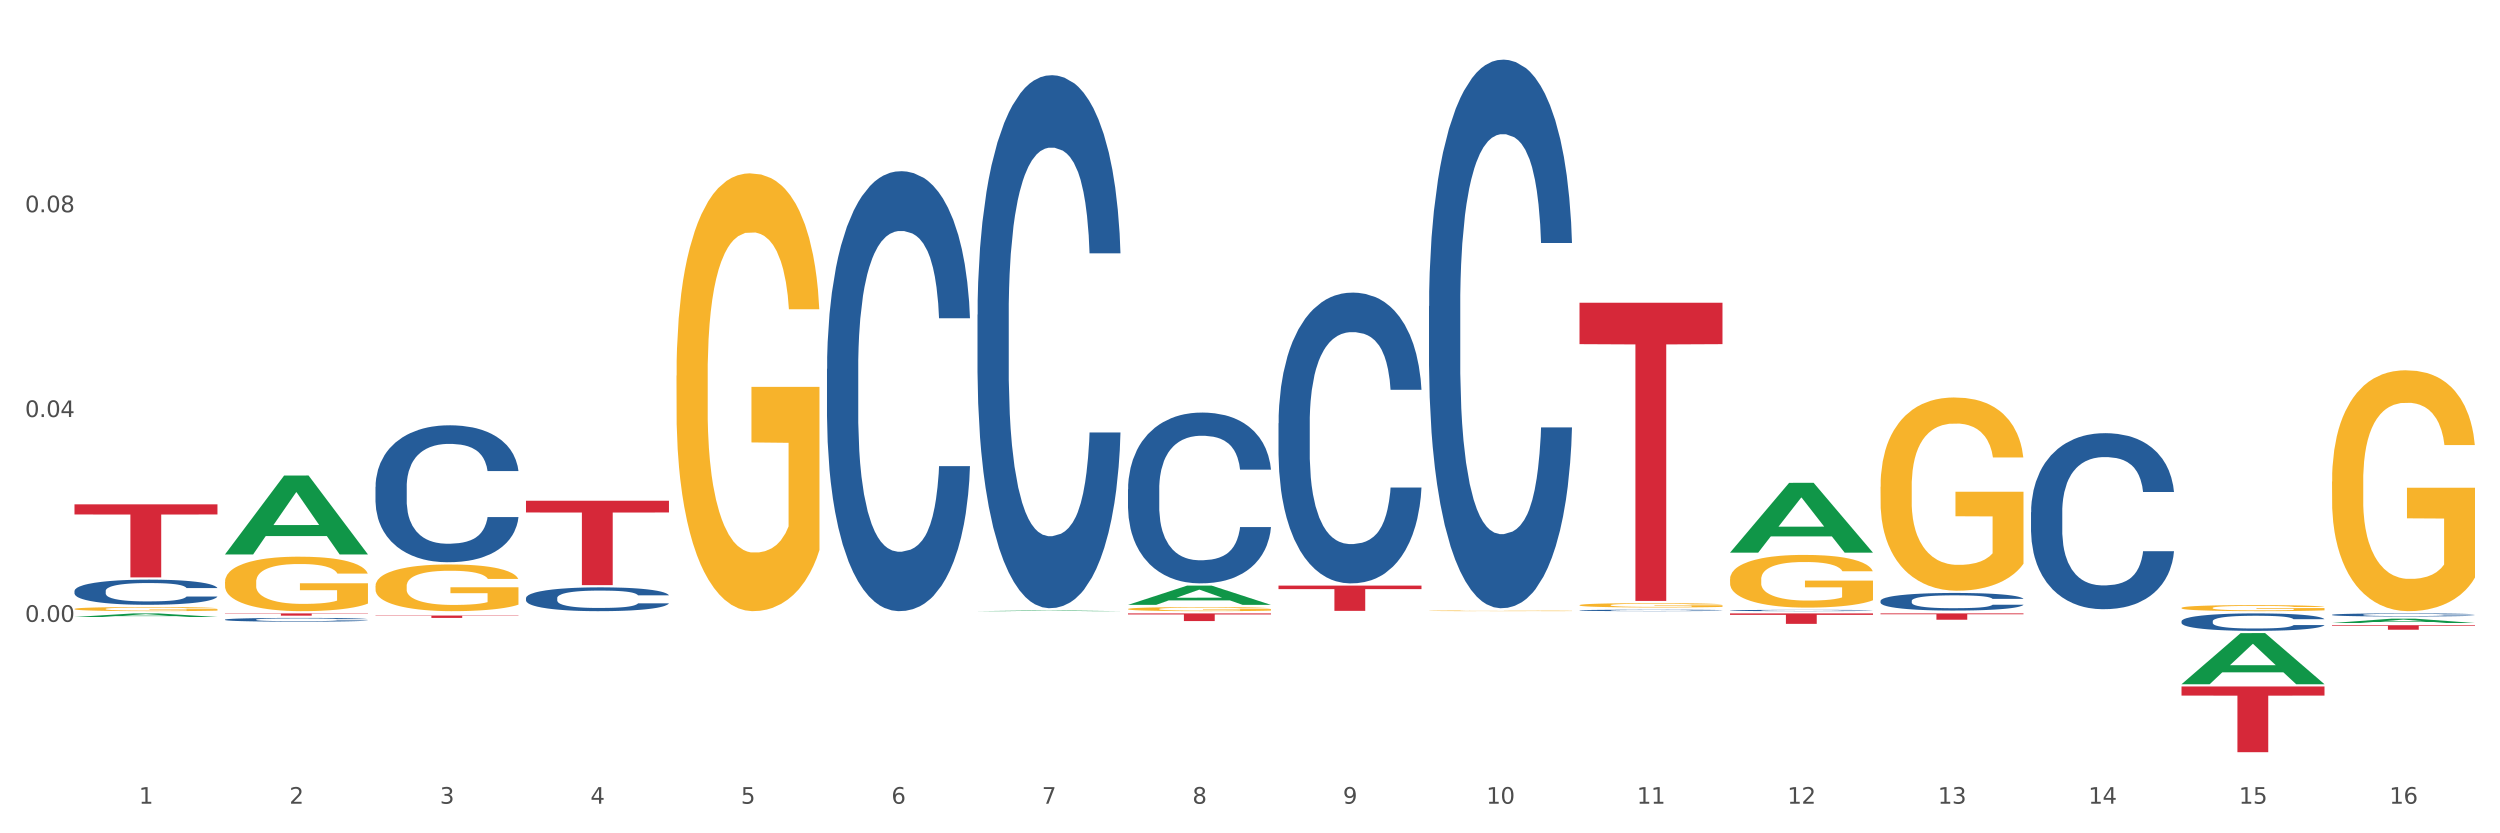 <?xml version="1.0" encoding="utf-8" standalone="no"?>
<!DOCTYPE svg PUBLIC "-//W3C//DTD SVG 1.1//EN"
  "http://www.w3.org/Graphics/SVG/1.1/DTD/svg11.dtd">
<svg xmlns:xlink="http://www.w3.org/1999/xlink" width="1080pt" height="360pt" viewBox="0 0 1080 360" xmlns="http://www.w3.org/2000/svg" version="1.1">
 <rect x="0" y="0" width="1080" height="360" fill="#333333" stroke="none"/>
 <defs>
  <style type="text/css">*{stroke-linejoin: round; stroke-linecap: butt}</style>
 </defs>
 <g id="figure_1">
  <g id="patch_1">
   <path d="M 0 360 
L 1080 360 
L 1080 0 
L 0 0 
z
" style="fill: #ffffff; stroke: #ffffff; stroke-linejoin: miter"/>
  </g>
  <g id="axes_1">
   <g id="matplotlib.axis_1">
    <g id="xtick_1">
     <g id="text_1">
      <!-- 1 -->
      <g style="fill: #4d4d4d" transform="translate(60.004 347.204) scale(0.096 -0.096)">
       <defs>
        <path id="DejaVuSans-31" d="M 794 531 
L 1825 531 
L 1825 4091 
L 703 3866 
L 703 4441 
L 1819 4666 
L 2450 4666 
L 2450 531 
L 3481 531 
L 3481 0 
L 794 0 
L 794 531 
z
" transform="scale(0.016)"/>
       </defs>
       <use xlink:href="#DejaVuSans-31"/>
      </g>
     </g>
    </g>
    <g id="xtick_2">
     <g id="text_2">
      <!-- 2 -->
      <g style="fill: #4d4d4d" transform="translate(125.021 347.204) scale(0.096 -0.096)">
       <defs>
        <path id="DejaVuSans-32" d="M 1228 531 
L 3431 531 
L 3431 0 
L 469 0 
L 469 531 
Q 828 903 1448 1529 
Q 2069 2156 2228 2338 
Q 2531 2678 2651 2914 
Q 2772 3150 2772 3378 
Q 2772 3750 2511 3984 
Q 2250 4219 1831 4219 
Q 1534 4219 1204 4116 
Q 875 4013 500 3803 
L 500 4441 
Q 881 4594 1212 4672 
Q 1544 4750 1819 4750 
Q 2544 4750 2975 4387 
Q 3406 4025 3406 3419 
Q 3406 3131 3298 2873 
Q 3191 2616 2906 2266 
Q 2828 2175 2409 1742 
Q 1991 1309 1228 531 
z
" transform="scale(0.016)"/>
       </defs>
       <use xlink:href="#DejaVuSans-32"/>
      </g>
     </g>
    </g>
    <g id="xtick_3">
     <g id="text_3">
      <!-- 3 -->
      <g style="fill: #4d4d4d" transform="translate(190.039 347.204) scale(0.096 -0.096)">
       <defs>
        <path id="DejaVuSans-33" d="M 2597 2516 
Q 3050 2419 3304 2112 
Q 3559 1806 3559 1356 
Q 3559 666 3084 287 
Q 2609 -91 1734 -91 
Q 1441 -91 1130 -33 
Q 819 25 488 141 
L 488 750 
Q 750 597 1062 519 
Q 1375 441 1716 441 
Q 2309 441 2620 675 
Q 2931 909 2931 1356 
Q 2931 1769 2642 2001 
Q 2353 2234 1838 2234 
L 1294 2234 
L 1294 2753 
L 1863 2753 
Q 2328 2753 2575 2939 
Q 2822 3125 2822 3475 
Q 2822 3834 2567 4026 
Q 2313 4219 1838 4219 
Q 1578 4219 1281 4162 
Q 984 4106 628 3988 
L 628 4550 
Q 988 4650 1302 4700 
Q 1616 4750 1894 4750 
Q 2613 4750 3031 4423 
Q 3450 4097 3450 3541 
Q 3450 3153 3228 2886 
Q 3006 2619 2597 2516 
z
" transform="scale(0.016)"/>
       </defs>
       <use xlink:href="#DejaVuSans-33"/>
      </g>
     </g>
    </g>
    <g id="xtick_4">
     <g id="text_4">
      <!-- 4 -->
      <g style="fill: #4d4d4d" transform="translate(255.056 347.204) scale(0.096 -0.096)">
       <defs>
        <path id="DejaVuSans-34" d="M 2419 4116 
L 825 1625 
L 2419 1625 
L 2419 4116 
z
M 2253 4666 
L 3047 4666 
L 3047 1625 
L 3713 1625 
L 3713 1100 
L 3047 1100 
L 3047 0 
L 2419 0 
L 2419 1100 
L 313 1100 
L 313 1709 
L 2253 4666 
z
" transform="scale(0.016)"/>
       </defs>
       <use xlink:href="#DejaVuSans-34"/>
      </g>
     </g>
    </g>
    <g id="xtick_5">
     <g id="text_5">
      <!-- 5 -->
      <g style="fill: #4d4d4d" transform="translate(320.073 347.204) scale(0.096 -0.096)">
       <defs>
        <path id="DejaVuSans-35" d="M 691 4666 
L 3169 4666 
L 3169 4134 
L 1269 4134 
L 1269 2991 
Q 1406 3038 1543 3061 
Q 1681 3084 1819 3084 
Q 2600 3084 3056 2656 
Q 3513 2228 3513 1497 
Q 3513 744 3044 326 
Q 2575 -91 1722 -91 
Q 1428 -91 1123 -41 
Q 819 9 494 109 
L 494 744 
Q 775 591 1075 516 
Q 1375 441 1709 441 
Q 2250 441 2565 725 
Q 2881 1009 2881 1497 
Q 2881 1984 2565 2268 
Q 2250 2553 1709 2553 
Q 1456 2553 1204 2497 
Q 953 2441 691 2322 
L 691 4666 
z
" transform="scale(0.016)"/>
       </defs>
       <use xlink:href="#DejaVuSans-35"/>
      </g>
     </g>
    </g>
    <g id="xtick_6">
     <g id="text_6">
      <!-- 6 -->
      <g style="fill: #4d4d4d" transform="translate(385.09 347.204) scale(0.096 -0.096)">
       <defs>
        <path id="DejaVuSans-36" d="M 2113 2584 
Q 1688 2584 1439 2293 
Q 1191 2003 1191 1497 
Q 1191 994 1439 701 
Q 1688 409 2113 409 
Q 2538 409 2786 701 
Q 3034 994 3034 1497 
Q 3034 2003 2786 2293 
Q 2538 2584 2113 2584 
z
M 3366 4563 
L 3366 3988 
Q 3128 4100 2886 4159 
Q 2644 4219 2406 4219 
Q 1781 4219 1451 3797 
Q 1122 3375 1075 2522 
Q 1259 2794 1537 2939 
Q 1816 3084 2150 3084 
Q 2853 3084 3261 2657 
Q 3669 2231 3669 1497 
Q 3669 778 3244 343 
Q 2819 -91 2113 -91 
Q 1303 -91 875 529 
Q 447 1150 447 2328 
Q 447 3434 972 4092 
Q 1497 4750 2381 4750 
Q 2619 4750 2861 4703 
Q 3103 4656 3366 4563 
z
" transform="scale(0.016)"/>
       </defs>
       <use xlink:href="#DejaVuSans-36"/>
      </g>
     </g>
    </g>
    <g id="xtick_7">
     <g id="text_7">
      <!-- 7 -->
      <g style="fill: #4d4d4d" transform="translate(450.108 347.204) scale(0.096 -0.096)">
       <defs>
        <path id="DejaVuSans-37" d="M 525 4666 
L 3525 4666 
L 3525 4397 
L 1831 0 
L 1172 0 
L 2766 4134 
L 525 4134 
L 525 4666 
z
" transform="scale(0.016)"/>
       </defs>
       <use xlink:href="#DejaVuSans-37"/>
      </g>
     </g>
    </g>
    <g id="xtick_8">
     <g id="text_8">
      <!-- 8 -->
      <g style="fill: #4d4d4d" transform="translate(515.125 347.204) scale(0.096 -0.096)">
       <defs>
        <path id="DejaVuSans-38" d="M 2034 2216 
Q 1584 2216 1326 1975 
Q 1069 1734 1069 1313 
Q 1069 891 1326 650 
Q 1584 409 2034 409 
Q 2484 409 2743 651 
Q 3003 894 3003 1313 
Q 3003 1734 2745 1975 
Q 2488 2216 2034 2216 
z
M 1403 2484 
Q 997 2584 770 2862 
Q 544 3141 544 3541 
Q 544 4100 942 4425 
Q 1341 4750 2034 4750 
Q 2731 4750 3128 4425 
Q 3525 4100 3525 3541 
Q 3525 3141 3298 2862 
Q 3072 2584 2669 2484 
Q 3125 2378 3379 2068 
Q 3634 1759 3634 1313 
Q 3634 634 3220 271 
Q 2806 -91 2034 -91 
Q 1263 -91 848 271 
Q 434 634 434 1313 
Q 434 1759 690 2068 
Q 947 2378 1403 2484 
z
M 1172 3481 
Q 1172 3119 1398 2916 
Q 1625 2713 2034 2713 
Q 2441 2713 2670 2916 
Q 2900 3119 2900 3481 
Q 2900 3844 2670 4047 
Q 2441 4250 2034 4250 
Q 1625 4250 1398 4047 
Q 1172 3844 1172 3481 
z
" transform="scale(0.016)"/>
       </defs>
       <use xlink:href="#DejaVuSans-38"/>
      </g>
     </g>
    </g>
    <g id="xtick_9">
     <g id="text_9">
      <!-- 9 -->
      <g style="fill: #4d4d4d" transform="translate(580.142 347.204) scale(0.096 -0.096)">
       <defs>
        <path id="DejaVuSans-39" d="M 703 97 
L 703 672 
Q 941 559 1184 500 
Q 1428 441 1663 441 
Q 2288 441 2617 861 
Q 2947 1281 2994 2138 
Q 2813 1869 2534 1725 
Q 2256 1581 1919 1581 
Q 1219 1581 811 2004 
Q 403 2428 403 3163 
Q 403 3881 828 4315 
Q 1253 4750 1959 4750 
Q 2769 4750 3195 4129 
Q 3622 3509 3622 2328 
Q 3622 1225 3098 567 
Q 2575 -91 1691 -91 
Q 1453 -91 1209 -44 
Q 966 3 703 97 
z
M 1959 2075 
Q 2384 2075 2632 2365 
Q 2881 2656 2881 3163 
Q 2881 3666 2632 3958 
Q 2384 4250 1959 4250 
Q 1534 4250 1286 3958 
Q 1038 3666 1038 3163 
Q 1038 2656 1286 2365 
Q 1534 2075 1959 2075 
z
" transform="scale(0.016)"/>
       </defs>
       <use xlink:href="#DejaVuSans-39"/>
      </g>
     </g>
    </g>
    <g id="xtick_10">
     <g id="text_10">
      <!-- 10 -->
      <g style="fill: #4d4d4d" transform="translate(642.105 347.204) scale(0.096 -0.096)">
       <defs>
        <path id="DejaVuSans-30" d="M 2034 4250 
Q 1547 4250 1301 3770 
Q 1056 3291 1056 2328 
Q 1056 1369 1301 889 
Q 1547 409 2034 409 
Q 2525 409 2770 889 
Q 3016 1369 3016 2328 
Q 3016 3291 2770 3770 
Q 2525 4250 2034 4250 
z
M 2034 4750 
Q 2819 4750 3233 4129 
Q 3647 3509 3647 2328 
Q 3647 1150 3233 529 
Q 2819 -91 2034 -91 
Q 1250 -91 836 529 
Q 422 1150 422 2328 
Q 422 3509 836 4129 
Q 1250 4750 2034 4750 
z
" transform="scale(0.016)"/>
       </defs>
       <use xlink:href="#DejaVuSans-31"/>
       <use xlink:href="#DejaVuSans-30" transform="translate(63.623 0)"/>
      </g>
     </g>
    </g>
    <g id="xtick_11">
     <g id="text_11">
      <!-- 11 -->
      <g style="fill: #4d4d4d" transform="translate(707.123 347.204) scale(0.096 -0.096)">
       <use xlink:href="#DejaVuSans-31"/>
       <use xlink:href="#DejaVuSans-31" transform="translate(63.623 0)"/>
      </g>
     </g>
    </g>
    <g id="xtick_12">
     <g id="text_12">
      <!-- 12 -->
      <g style="fill: #4d4d4d" transform="translate(772.14 347.204) scale(0.096 -0.096)">
       <use xlink:href="#DejaVuSans-31"/>
       <use xlink:href="#DejaVuSans-32" transform="translate(63.623 0)"/>
      </g>
     </g>
    </g>
    <g id="xtick_13">
     <g id="text_13">
      <!-- 13 -->
      <g style="fill: #4d4d4d" transform="translate(837.157 347.204) scale(0.096 -0.096)">
       <use xlink:href="#DejaVuSans-31"/>
       <use xlink:href="#DejaVuSans-33" transform="translate(63.623 0)"/>
      </g>
     </g>
    </g>
    <g id="xtick_14">
     <g id="text_14">
      <!-- 14 -->
      <g style="fill: #4d4d4d" transform="translate(902.174 347.204) scale(0.096 -0.096)">
       <use xlink:href="#DejaVuSans-31"/>
       <use xlink:href="#DejaVuSans-34" transform="translate(63.623 0)"/>
      </g>
     </g>
    </g>
    <g id="xtick_15">
     <g id="text_15">
      <!-- 15 -->
      <g style="fill: #4d4d4d" transform="translate(967.192 347.204) scale(0.096 -0.096)">
       <use xlink:href="#DejaVuSans-31"/>
       <use xlink:href="#DejaVuSans-35" transform="translate(63.623 0)"/>
      </g>
     </g>
    </g>
    <g id="xtick_16">
     <g id="text_16">
      <!-- 16 -->
      <g style="fill: #4d4d4d" transform="translate(1032.209 347.204) scale(0.096 -0.096)">
       <use xlink:href="#DejaVuSans-31"/>
       <use xlink:href="#DejaVuSans-36" transform="translate(63.623 0)"/>
      </g>
     </g>
    </g>
    <g id="xtick_17"/>
    <g id="xtick_18"/>
    <g id="xtick_19"/>
    <g id="xtick_20"/>
    <g id="xtick_21"/>
    <g id="xtick_22"/>
    <g id="xtick_23"/>
    <g id="xtick_24"/>
    <g id="xtick_25"/>
    <g id="xtick_26"/>
    <g id="xtick_27"/>
    <g id="xtick_28"/>
    <g id="xtick_29"/>
    <g id="xtick_30"/>
    <g id="xtick_31"/>
   </g>
   <g id="matplotlib.axis_2">
    <g id="ytick_1">
     <g id="text_17">
      <!-- 0.00 -->
      <g style="fill: #4d4d4d" transform="translate(10.8 268.631) scale(0.096 -0.096)">
       <defs>
        <path id="DejaVuSans-2e" d="M 684 794 
L 1344 794 
L 1344 0 
L 684 0 
L 684 794 
z
" transform="scale(0.016)"/>
       </defs>
       <use xlink:href="#DejaVuSans-30"/>
       <use xlink:href="#DejaVuSans-2e" transform="translate(63.623 0)"/>
       <use xlink:href="#DejaVuSans-30" transform="translate(95.41 0)"/>
       <use xlink:href="#DejaVuSans-30" transform="translate(159.033 0)"/>
      </g>
     </g>
    </g>
    <g id="ytick_2">
     <g id="text_18">
      <!-- 0.04 -->
      <g style="fill: #4d4d4d" transform="translate(10.8 180.158) scale(0.096 -0.096)">
       <use xlink:href="#DejaVuSans-30"/>
       <use xlink:href="#DejaVuSans-2e" transform="translate(63.623 0)"/>
       <use xlink:href="#DejaVuSans-30" transform="translate(95.41 0)"/>
       <use xlink:href="#DejaVuSans-34" transform="translate(159.033 0)"/>
      </g>
     </g>
    </g>
    <g id="ytick_3">
     <g id="text_19">
      <!-- 0.08 -->
      <g style="fill: #4d4d4d" transform="translate(10.8 91.685) scale(0.096 -0.096)">
       <use xlink:href="#DejaVuSans-30"/>
       <use xlink:href="#DejaVuSans-2e" transform="translate(63.623 0)"/>
       <use xlink:href="#DejaVuSans-30" transform="translate(95.41 0)"/>
       <use xlink:href="#DejaVuSans-38" transform="translate(159.033 0)"/>
      </g>
     </g>
    </g>
    <g id="ytick_4"/>
    <g id="ytick_5"/>
    <g id="ytick_6"/>
    <g id="ytick_7"/>
   </g>
   <g id="PolyCollection_1">
    <path d="M 32.175 266.533 
L 32.239 266.531 
L 57.709 264.985 
L 68.28 264.983 
L 93.941 266.536 
L 81.715 266.536 
L 76.176 266.174 
L 49.877 266.174 
L 49.686 266.18 
L 44.337 266.536 
L 32.175 266.536 
L 32.175 266.533 
L 53.188 265.959 
L 72.864 265.957 
L 63.122 265.314 
L 62.995 265.311 
L 62.867 265.316 
L 53.125 265.957 
L 53.188 265.959 
L 32.175 266.533 
z
" clip-path="url(#p6c834251cd)" style="fill: #109648"/>
    <path d="M 487.296 263.079 
L 487.369 263.078 
L 487.369 263.02 
L 487.514 262.97 
L 488.244 262.85 
L 489.338 262.75 
L 490.14 262.697 
L 490.942 262.653 
L 491.89 262.61 
L 493.057 262.565 
L 495.171 262.499 
L 496.484 262.465 
L 498.088 262.43 
L 501.005 262.378 
L 503.12 262.349 
L 505.308 262.325 
L 508.881 262.296 
L 511.215 262.284 
L 513.694 262.274 
L 516.684 262.267 
L 518.945 262.266 
L 523.903 262.271 
L 528.133 262.285 
L 530.175 262.296 
L 532.8 262.316 
L 534.186 262.329 
L 536.446 262.354 
L 538.78 262.388 
L 540.384 262.417 
L 542.791 262.472 
L 544.614 262.526 
L 546.291 262.594 
L 547.166 262.64 
L 547.822 262.684 
L 548.406 262.734 
L 548.989 262.813 
L 535.863 262.813 
L 535.352 262.756 
L 534.55 262.703 
L 533.383 262.652 
L 532.363 262.62 
L 530.612 262.579 
L 529.008 262.554 
L 527.331 262.534 
L 525.289 262.518 
L 523.685 262.51 
L 521.424 262.504 
L 516.976 262.505 
L 513.986 262.518 
L 511.944 262.534 
L 510.631 262.549 
L 509.464 262.565 
L 508.152 262.587 
L 506.62 262.621 
L 505.527 262.652 
L 504.433 262.69 
L 503.558 262.729 
L 502.756 262.774 
L 502.099 262.822 
L 501.589 262.872 
L 501.151 262.933 
L 500.787 263.034 
L 500.787 263.255 
L 500.932 263.305 
L 501.297 263.37 
L 501.735 263.42 
L 502.464 263.48 
L 503.12 263.52 
L 504.36 263.578 
L 505.745 263.626 
L 506.839 263.657 
L 507.933 263.682 
L 509.829 263.718 
L 511.944 263.747 
L 513.767 263.764 
L 516.246 263.78 
L 517.924 263.787 
L 519.382 263.79 
L 522.955 263.79 
L 525.508 263.785 
L 528.352 263.774 
L 530.539 263.76 
L 532.363 263.742 
L 534.404 263.713 
L 535.717 263.686 
L 535.717 263.35 
L 519.674 263.348 
L 519.674 263.124 
L 549.062 263.124 
L 549.062 263.78 
L 547.822 263.814 
L 546.437 263.845 
L 544.978 263.872 
L 542.791 263.906 
L 540.165 263.938 
L 537.832 263.961 
L 535.352 263.98 
L 532.435 263.998 
L 528.643 264.014 
L 526.31 264.02 
L 523.393 264.025 
L 519.966 264.026 
L 516.976 264.023 
L 514.059 264.015 
L 510.996 264.001 
L 508.006 263.98 
L 505.745 263.959 
L 503.485 263.933 
L 501.078 263.899 
L 499.182 263.867 
L 497.724 263.838 
L 496.119 263.801 
L 494.369 263.753 
L 493.057 263.71 
L 491.89 263.665 
L 490.65 263.607 
L 489.775 263.557 
L 488.9 263.494 
L 488.39 263.448 
L 487.806 263.375 
L 487.369 263.274 
L 487.296 263.079 
z
" clip-path="url(#p6c834251cd)" style="fill: #f7b32b"/>
    <path d="M 617.33 263.864 
L 617.403 263.864 
L 617.403 263.854 
L 617.549 263.845 
L 618.278 263.824 
L 619.372 263.807 
L 620.174 263.798 
L 620.976 263.791 
L 621.924 263.783 
L 623.091 263.776 
L 625.206 263.764 
L 626.519 263.759 
L 628.123 263.752 
L 631.04 263.744 
L 633.155 263.739 
L 635.342 263.735 
L 638.916 263.73 
L 641.249 263.727 
L 643.729 263.726 
L 646.718 263.725 
L 648.979 263.724 
L 653.938 263.725 
L 658.167 263.728 
L 660.209 263.73 
L 662.835 263.733 
L 664.22 263.735 
L 666.481 263.739 
L 668.814 263.745 
L 670.419 263.75 
L 672.825 263.76 
L 674.648 263.769 
L 676.325 263.781 
L 677.201 263.789 
L 677.857 263.796 
L 678.44 263.805 
L 679.024 263.818 
L 665.897 263.818 
L 665.387 263.808 
L 664.585 263.799 
L 663.418 263.791 
L 662.397 263.785 
L 660.647 263.778 
L 659.043 263.774 
L 657.365 263.77 
L 655.323 263.768 
L 653.719 263.766 
L 651.458 263.765 
L 647.01 263.765 
L 644.02 263.768 
L 641.978 263.77 
L 640.666 263.773 
L 639.499 263.776 
L 638.186 263.779 
L 636.655 263.785 
L 635.561 263.791 
L 634.467 263.797 
L 633.592 263.804 
L 632.79 263.812 
L 632.134 263.82 
L 631.623 263.828 
L 631.186 263.839 
L 630.821 263.856 
L 630.821 263.894 
L 630.967 263.903 
L 631.332 263.914 
L 631.769 263.922 
L 632.498 263.933 
L 633.155 263.94 
L 634.394 263.949 
L 635.78 263.958 
L 636.874 263.963 
L 637.968 263.967 
L 639.864 263.974 
L 641.978 263.978 
L 643.801 263.982 
L 646.281 263.984 
L 647.958 263.985 
L 649.417 263.986 
L 652.99 263.986 
L 655.542 263.985 
L 658.386 263.983 
L 660.574 263.981 
L 662.397 263.978 
L 664.439 263.973 
L 665.752 263.968 
L 665.752 263.91 
L 649.708 263.91 
L 649.708 263.872 
L 679.097 263.872 
L 679.097 263.984 
L 677.857 263.99 
L 676.471 263.995 
L 675.013 264 
L 672.825 264.006 
L 670.2 264.011 
L 667.866 264.015 
L 665.387 264.018 
L 662.47 264.022 
L 658.678 264.024 
L 656.344 264.025 
L 653.427 264.026 
L 650 264.026 
L 647.01 264.026 
L 644.093 264.025 
L 641.03 264.022 
L 638.041 264.018 
L 635.78 264.015 
L 633.519 264.01 
L 631.113 264.005 
L 629.217 263.999 
L 627.758 263.994 
L 626.154 263.988 
L 624.404 263.98 
L 623.091 263.972 
L 621.924 263.964 
L 620.685 263.954 
L 619.81 263.946 
L 618.934 263.935 
L 618.424 263.927 
L 617.841 263.915 
L 617.403 263.897 
L 617.33 263.864 
z
" clip-path="url(#p6c834251cd)" style="fill: #f7b32b"/>
    <path d="M 682.347 261.421 
L 682.42 261.419 
L 682.42 261.358 
L 682.566 261.305 
L 683.295 261.176 
L 684.389 261.07 
L 685.191 261.014 
L 685.994 260.968 
L 686.942 260.921 
L 688.108 260.874 
L 690.223 260.803 
L 691.536 260.768 
L 693.14 260.73 
L 696.057 260.675 
L 698.172 260.644 
L 700.36 260.619 
L 703.933 260.588 
L 706.266 260.574 
L 708.746 260.564 
L 711.736 260.557 
L 713.996 260.556 
L 718.955 260.561 
L 723.185 260.576 
L 725.227 260.588 
L 727.852 260.609 
L 729.237 260.622 
L 731.498 260.65 
L 733.832 260.685 
L 735.436 260.716 
L 737.842 260.774 
L 739.665 260.833 
L 741.343 260.904 
L 742.218 260.954 
L 742.874 261 
L 743.457 261.053 
L 744.041 261.137 
L 730.915 261.137 
L 730.404 261.077 
L 729.602 261.021 
L 728.435 260.966 
L 727.414 260.932 
L 725.664 260.889 
L 724.06 260.862 
L 722.383 260.841 
L 720.341 260.824 
L 718.736 260.815 
L 716.476 260.809 
L 712.027 260.81 
L 709.037 260.824 
L 706.996 260.841 
L 705.683 260.856 
L 704.516 260.874 
L 703.204 260.898 
L 701.672 260.933 
L 700.578 260.966 
L 699.484 261.007 
L 698.609 261.048 
L 697.807 261.096 
L 697.151 261.147 
L 696.64 261.2 
L 696.203 261.265 
L 695.838 261.373 
L 695.838 261.607 
L 695.984 261.66 
L 696.349 261.73 
L 696.786 261.783 
L 697.516 261.847 
L 698.172 261.889 
L 699.412 261.951 
L 700.797 262.002 
L 701.891 262.035 
L 702.985 262.062 
L 704.881 262.1 
L 706.996 262.131 
L 708.819 262.149 
L 711.298 262.166 
L 712.975 262.173 
L 714.434 262.177 
L 718.007 262.177 
L 720.559 262.172 
L 723.403 262.16 
L 725.591 262.144 
L 727.414 262.125 
L 729.456 262.095 
L 730.769 262.066 
L 730.769 261.708 
L 714.726 261.706 
L 714.726 261.469 
L 744.114 261.469 
L 744.114 262.166 
L 742.874 262.202 
L 741.489 262.235 
L 740.03 262.264 
L 737.842 262.3 
L 735.217 262.334 
L 732.884 262.358 
L 730.404 262.379 
L 727.487 262.397 
L 723.695 262.414 
L 721.362 262.421 
L 718.445 262.426 
L 715.017 262.428 
L 712.027 262.425 
L 709.11 262.416 
L 706.048 262.401 
L 703.058 262.379 
L 700.797 262.356 
L 698.536 262.329 
L 696.13 262.293 
L 694.234 262.259 
L 692.776 262.228 
L 691.171 262.189 
L 689.421 262.137 
L 688.108 262.091 
L 686.942 262.043 
L 685.702 261.982 
L 684.827 261.929 
L 683.952 261.862 
L 683.441 261.812 
L 682.858 261.736 
L 682.42 261.628 
L 682.347 261.421 
z
" clip-path="url(#p6c834251cd)" style="fill: #f7b32b"/>
    <path d="M 97.192 264.983 
L 158.959 264.983 
L 158.959 265.122 
L 134.662 265.123 
L 134.662 265.978 
L 121.343 265.978 
L 121.343 265.123 
L 97.192 265.122 
L 97.192 264.984 
L 97.192 264.983 
z
" clip-path="url(#p6c834251cd)" style="fill: #d62839"/>
    <path d="M 812.382 210.288 
L 812.455 210.212 
L 812.455 207.467 
L 812.601 205.104 
L 813.33 199.385 
L 814.424 194.658 
L 815.226 192.142 
L 816.028 190.083 
L 816.976 188.025 
L 818.143 185.89 
L 820.258 182.764 
L 821.57 181.163 
L 823.175 179.485 
L 826.092 177.045 
L 828.206 175.673 
L 830.394 174.529 
L 833.967 173.157 
L 836.301 172.547 
L 838.78 172.089 
L 841.77 171.784 
L 844.031 171.708 
L 848.99 171.937 
L 853.219 172.623 
L 855.261 173.157 
L 857.886 174.072 
L 859.272 174.682 
L 861.532 175.902 
L 863.866 177.503 
L 865.47 178.875 
L 867.877 181.467 
L 869.7 184.06 
L 871.377 187.262 
L 872.252 189.473 
L 872.909 191.532 
L 873.492 193.895 
L 874.075 197.631 
L 860.949 197.631 
L 860.439 194.963 
L 859.636 192.447 
L 858.47 190.007 
L 857.449 188.482 
L 855.699 186.576 
L 854.094 185.356 
L 852.417 184.441 
L 850.375 183.679 
L 848.771 183.297 
L 846.51 182.992 
L 842.062 183.069 
L 839.072 183.679 
L 837.03 184.441 
L 835.717 185.127 
L 834.551 185.89 
L 833.238 186.957 
L 831.707 188.558 
L 830.613 190.007 
L 829.519 191.837 
L 828.644 193.667 
L 827.842 195.802 
L 827.185 198.089 
L 826.675 200.453 
L 826.237 203.35 
L 825.873 208.153 
L 825.873 218.599 
L 826.019 220.963 
L 826.383 224.089 
L 826.821 226.452 
L 827.55 229.273 
L 828.206 231.179 
L 829.446 233.924 
L 830.832 236.212 
L 831.925 237.66 
L 833.019 238.88 
L 834.915 240.558 
L 837.03 241.93 
L 838.853 242.769 
L 841.333 243.531 
L 843.01 243.836 
L 844.468 243.989 
L 848.042 243.989 
L 850.594 243.76 
L 853.438 243.226 
L 855.626 242.54 
L 857.449 241.701 
L 859.491 240.329 
L 860.803 239.033 
L 860.803 223.097 
L 844.76 223.021 
L 844.76 212.423 
L 874.148 212.423 
L 874.148 243.531 
L 872.909 245.132 
L 871.523 246.581 
L 870.065 247.877 
L 867.877 249.478 
L 865.252 251.003 
L 862.918 252.071 
L 860.439 252.986 
L 857.522 253.824 
L 853.73 254.587 
L 851.396 254.892 
L 848.479 255.12 
L 845.052 255.197 
L 842.062 255.044 
L 839.145 254.663 
L 836.082 253.977 
L 833.092 252.986 
L 830.832 251.994 
L 828.571 250.774 
L 826.164 249.173 
L 824.268 247.648 
L 822.81 246.276 
L 821.206 244.522 
L 819.455 242.235 
L 818.143 240.176 
L 816.976 238.041 
L 815.736 235.297 
L 814.861 232.933 
L 813.986 229.959 
L 813.476 227.748 
L 812.892 224.317 
L 812.455 219.514 
L 812.382 210.288 
z
" clip-path="url(#p6c834251cd)" style="fill: #f7b32b"/>
    <path d="M 942.416 262.612 
L 942.489 262.609 
L 942.489 262.523 
L 942.635 262.449 
L 943.364 262.268 
L 944.458 262.12 
L 945.26 262.04 
L 946.063 261.975 
L 947.011 261.911 
L 948.177 261.843 
L 950.292 261.745 
L 951.605 261.694 
L 953.209 261.642 
L 956.126 261.565 
L 958.241 261.521 
L 960.429 261.485 
L 964.002 261.442 
L 966.335 261.423 
L 968.815 261.409 
L 971.805 261.399 
L 974.065 261.397 
L 979.024 261.404 
L 983.254 261.425 
L 985.296 261.442 
L 987.921 261.471 
L 989.306 261.49 
L 991.567 261.529 
L 993.901 261.579 
L 995.505 261.622 
L 997.911 261.704 
L 999.734 261.786 
L 1001.412 261.887 
L 1002.287 261.956 
L 1002.943 262.021 
L 1003.526 262.095 
L 1004.11 262.213 
L 990.984 262.213 
L 990.473 262.129 
L 989.671 262.05 
L 988.504 261.973 
L 987.483 261.925 
L 985.733 261.865 
L 984.129 261.827 
L 982.451 261.798 
L 980.41 261.774 
L 978.805 261.762 
L 976.545 261.752 
L 972.096 261.754 
L 969.106 261.774 
L 967.065 261.798 
L 965.752 261.819 
L 964.585 261.843 
L 963.273 261.877 
L 961.741 261.927 
L 960.647 261.973 
L 959.553 262.031 
L 958.678 262.088 
L 957.876 262.156 
L 957.22 262.228 
L 956.709 262.302 
L 956.272 262.393 
L 955.907 262.545 
L 955.907 262.874 
L 956.053 262.948 
L 956.418 263.047 
L 956.855 263.121 
L 957.585 263.21 
L 958.241 263.27 
L 959.481 263.356 
L 960.866 263.428 
L 961.96 263.474 
L 963.054 263.513 
L 964.95 263.565 
L 967.065 263.609 
L 968.888 263.635 
L 971.367 263.659 
L 973.044 263.669 
L 974.503 263.673 
L 978.076 263.673 
L 980.628 263.666 
L 983.472 263.649 
L 985.66 263.628 
L 987.483 263.601 
L 989.525 263.558 
L 990.838 263.517 
L 990.838 263.015 
L 974.795 263.013 
L 974.795 262.679 
L 1004.183 262.679 
L 1004.183 263.659 
L 1002.943 263.709 
L 1001.558 263.755 
L 1000.099 263.796 
L 997.911 263.846 
L 995.286 263.894 
L 992.953 263.928 
L 990.473 263.957 
L 987.556 263.983 
L 983.764 264.007 
L 981.431 264.017 
L 978.514 264.024 
L 975.086 264.026 
L 972.096 264.022 
L 969.179 264.01 
L 966.117 263.988 
L 963.127 263.957 
L 960.866 263.926 
L 958.605 263.887 
L 956.199 263.837 
L 954.303 263.789 
L 952.844 263.745 
L 951.24 263.69 
L 949.49 263.618 
L 948.177 263.553 
L 947.011 263.486 
L 945.771 263.4 
L 944.896 263.325 
L 944.021 263.232 
L 943.51 263.162 
L 942.927 263.054 
L 942.489 262.902 
L 942.416 262.612 
z
" clip-path="url(#p6c834251cd)" style="fill: #f7b32b"/>
    <path d="M 1007.434 208.047 
L 1007.507 207.952 
L 1007.507 204.531 
L 1007.652 201.584 
L 1008.382 194.456 
L 1009.475 188.564 
L 1010.278 185.427 
L 1011.08 182.861 
L 1012.028 180.295 
L 1013.195 177.634 
L 1015.309 173.737 
L 1016.622 171.742 
L 1018.226 169.651 
L 1021.143 166.609 
L 1023.258 164.899 
L 1025.446 163.473 
L 1029.019 161.762 
L 1031.353 161.002 
L 1033.832 160.432 
L 1036.822 160.052 
L 1039.083 159.956 
L 1044.041 160.242 
L 1048.271 161.097 
L 1050.313 161.762 
L 1052.938 162.903 
L 1054.324 163.663 
L 1056.584 165.184 
L 1058.918 167.18 
L 1060.522 168.89 
L 1062.929 172.122 
L 1064.752 175.353 
L 1066.429 179.345 
L 1067.304 182.101 
L 1067.96 184.667 
L 1068.544 187.613 
L 1069.127 192.27 
L 1056.001 192.27 
L 1055.49 188.944 
L 1054.688 185.808 
L 1053.521 182.766 
L 1052.5 180.866 
L 1050.75 178.489 
L 1049.146 176.969 
L 1047.469 175.828 
L 1045.427 174.878 
L 1043.823 174.403 
L 1041.562 174.023 
L 1037.114 174.118 
L 1034.124 174.878 
L 1032.082 175.828 
L 1030.769 176.684 
L 1029.602 177.634 
L 1028.29 178.965 
L 1026.758 180.961 
L 1025.665 182.766 
L 1024.571 185.047 
L 1023.696 187.328 
L 1022.893 189.989 
L 1022.237 192.841 
L 1021.727 195.787 
L 1021.289 199.399 
L 1020.925 205.386 
L 1020.925 218.407 
L 1021.07 221.353 
L 1021.435 225.25 
L 1021.873 228.196 
L 1022.602 231.713 
L 1023.258 234.089 
L 1024.498 237.51 
L 1025.883 240.361 
L 1026.977 242.167 
L 1028.071 243.688 
L 1029.967 245.779 
L 1032.082 247.489 
L 1033.905 248.535 
L 1036.384 249.485 
L 1038.062 249.865 
L 1039.52 250.055 
L 1043.093 250.055 
L 1045.646 249.77 
L 1048.49 249.105 
L 1050.677 248.25 
L 1052.5 247.204 
L 1054.542 245.493 
L 1055.855 243.878 
L 1055.855 224.014 
L 1039.812 223.919 
L 1039.812 210.708 
L 1069.2 210.708 
L 1069.2 249.485 
L 1067.96 251.481 
L 1066.575 253.287 
L 1065.116 254.903 
L 1062.929 256.898 
L 1060.303 258.799 
L 1057.97 260.13 
L 1055.49 261.27 
L 1052.573 262.316 
L 1048.781 263.266 
L 1046.448 263.646 
L 1043.531 263.931 
L 1040.103 264.026 
L 1037.114 263.836 
L 1034.197 263.361 
L 1031.134 262.506 
L 1028.144 261.27 
L 1025.883 260.035 
L 1023.623 258.514 
L 1021.216 256.518 
L 1019.32 254.617 
L 1017.862 252.907 
L 1016.257 250.721 
L 1014.507 247.87 
L 1013.195 245.303 
L 1012.028 242.642 
L 1010.788 239.221 
L 1009.913 236.274 
L 1009.038 232.568 
L 1008.527 229.812 
L 1007.944 225.535 
L 1007.507 219.547 
L 1007.434 208.047 
z
" clip-path="url(#p6c834251cd)" style="fill: #f7b32b"/>
    <path d="M 617.33 132.251 
L 617.403 132.034 
L 617.403 125.974 
L 617.622 117.749 
L 618.425 102.598 
L 619.447 91.126 
L 621.2 77.706 
L 622.149 72.079 
L 623.39 65.802 
L 625.945 55.629 
L 628.866 46.971 
L 630.91 42.209 
L 632.443 39.179 
L 635.875 33.768 
L 637.846 31.387 
L 639.89 29.439 
L 641.642 28.14 
L 644.563 26.625 
L 646.899 25.976 
L 649.601 25.759 
L 651.864 25.976 
L 654.857 26.842 
L 659.238 29.439 
L 660.917 30.954 
L 663.18 33.552 
L 665.517 37.015 
L 667.415 40.478 
L 669.605 45.456 
L 671.869 51.949 
L 674.059 60.174 
L 675.592 67.75 
L 676.833 75.758 
L 677.928 85.498 
L 678.732 96.104 
L 679.097 104.979 
L 665.736 104.979 
L 665.371 96.97 
L 664.641 88.312 
L 663.91 82.468 
L 663.107 77.706 
L 661.866 72.295 
L 660.771 68.832 
L 658.946 64.72 
L 657.267 62.122 
L 655.879 60.607 
L 654.2 59.309 
L 650.623 58.01 
L 648.067 58.01 
L 646.461 58.443 
L 644.49 59.525 
L 642.811 61.04 
L 640.839 63.637 
L 639.306 66.451 
L 637.773 70.131 
L 636.897 72.728 
L 635.583 77.49 
L 634.707 81.386 
L 633.538 88.096 
L 632.881 92.858 
L 631.713 105.195 
L 631.202 114.286 
L 630.983 120.563 
L 630.837 127.489 
L 630.837 161.254 
L 631.275 176.406 
L 631.64 182.899 
L 632.224 190.258 
L 633.319 199.782 
L 634.926 209.089 
L 636.605 215.799 
L 637.992 219.911 
L 639.306 222.941 
L 640.62 225.322 
L 642.227 227.487 
L 643.541 228.785 
L 645.512 230.084 
L 647.848 230.733 
L 649.674 230.733 
L 653.397 229.651 
L 655.076 228.569 
L 656.683 227.054 
L 658.435 224.673 
L 659.822 222.076 
L 660.625 220.128 
L 661.939 216.015 
L 662.961 211.686 
L 663.837 206.708 
L 664.422 202.379 
L 665.079 195.886 
L 665.59 188.527 
L 665.736 184.631 
L 679.097 184.631 
L 678.805 192.423 
L 678.293 199.998 
L 677.271 210.171 
L 676.468 216.015 
L 675.227 223.158 
L 673.913 229.218 
L 672.088 235.928 
L 670.408 240.906 
L 668.656 245.235 
L 666.758 249.131 
L 663.326 254.542 
L 662.085 256.058 
L 659.457 258.655 
L 657.413 260.17 
L 654.419 261.685 
L 651.353 262.551 
L 648.14 262.767 
L 645.293 262.335 
L 642.154 261.036 
L 640.182 259.737 
L 637.992 257.789 
L 635.437 254.759 
L 633.027 251.079 
L 630.764 246.75 
L 628.647 241.772 
L 626.675 236.145 
L 624.12 226.837 
L 622.222 217.747 
L 620.835 209.305 
L 619.886 202.163 
L 618.936 193.072 
L 618.425 186.795 
L 617.622 171.644 
L 617.33 157.575 
L 617.33 132.251 
z
" clip-path="url(#p6c834251cd)" style="fill: #255c99"/>
    <path d="M 552.313 182.849 
L 552.386 182.734 
L 552.386 179.522 
L 552.605 175.162 
L 553.408 167.131 
L 554.43 161.051 
L 556.182 153.938 
L 557.132 150.955 
L 558.373 147.628 
L 560.928 142.236 
L 563.848 137.647 
L 565.893 135.123 
L 567.426 133.517 
L 570.857 130.648 
L 572.829 129.386 
L 574.873 128.354 
L 576.625 127.666 
L 579.546 126.862 
L 581.882 126.518 
L 584.583 126.404 
L 586.847 126.518 
L 589.84 126.977 
L 594.221 128.354 
L 595.9 129.157 
L 598.163 130.534 
L 600.499 132.369 
L 602.398 134.205 
L 604.588 136.844 
L 606.851 140.285 
L 609.042 144.645 
L 610.575 148.66 
L 611.816 152.905 
L 612.911 158.068 
L 613.714 163.69 
L 614.079 168.393 
L 600.718 168.393 
L 600.353 164.149 
L 599.623 159.559 
L 598.893 156.462 
L 598.09 153.938 
L 596.849 151.07 
L 595.754 149.234 
L 593.929 147.054 
L 592.249 145.678 
L 590.862 144.875 
L 589.183 144.186 
L 585.605 143.498 
L 583.05 143.498 
L 581.444 143.727 
L 579.473 144.301 
L 577.793 145.104 
L 575.822 146.481 
L 574.289 147.972 
L 572.756 149.922 
L 571.88 151.299 
L 570.565 153.823 
L 569.689 155.888 
L 568.521 159.445 
L 567.864 161.969 
L 566.696 168.508 
L 566.185 173.327 
L 565.966 176.654 
L 565.82 180.325 
L 565.82 198.222 
L 566.258 206.253 
L 566.623 209.695 
L 567.207 213.596 
L 568.302 218.644 
L 569.908 223.577 
L 571.588 227.133 
L 572.975 229.313 
L 574.289 230.919 
L 575.603 232.181 
L 577.209 233.329 
L 578.523 234.017 
L 580.495 234.705 
L 582.831 235.049 
L 584.656 235.049 
L 588.38 234.476 
L 590.059 233.902 
L 591.665 233.099 
L 593.418 231.837 
L 594.805 230.46 
L 595.608 229.428 
L 596.922 227.248 
L 597.944 224.954 
L 598.82 222.315 
L 599.404 220.02 
L 600.061 216.579 
L 600.572 212.678 
L 600.718 210.613 
L 614.079 210.613 
L 613.787 214.743 
L 613.276 218.758 
L 612.254 224.15 
L 611.451 227.248 
L 610.21 231.034 
L 608.896 234.246 
L 607.07 237.803 
L 605.391 240.442 
L 603.639 242.736 
L 601.741 244.801 
L 598.309 247.669 
L 597.068 248.472 
L 594.44 249.849 
L 592.395 250.652 
L 589.402 251.455 
L 586.336 251.914 
L 583.123 252.029 
L 580.276 251.8 
L 577.136 251.111 
L 575.165 250.423 
L 572.975 249.39 
L 570.419 247.784 
L 568.01 245.834 
L 565.747 243.539 
L 563.629 240.901 
L 561.658 237.918 
L 559.103 232.984 
L 557.205 228.166 
L 555.817 223.692 
L 554.868 219.906 
L 553.919 215.087 
L 553.408 211.76 
L 552.605 203.729 
L 552.313 196.272 
L 552.313 182.849 
z
" clip-path="url(#p6c834251cd)" style="fill: #255c99"/>
    <path d="M 487.296 211.38 
L 487.369 211.313 
L 487.369 209.426 
L 487.588 206.865 
L 488.391 202.148 
L 489.413 198.576 
L 491.165 194.398 
L 492.114 192.646 
L 493.356 190.691 
L 495.911 187.524 
L 498.831 184.828 
L 500.876 183.345 
L 502.409 182.402 
L 505.84 180.717 
L 507.811 179.976 
L 509.856 179.369 
L 511.608 178.965 
L 514.528 178.493 
L 516.865 178.291 
L 519.566 178.224 
L 521.829 178.291 
L 524.823 178.561 
L 529.203 179.369 
L 530.883 179.841 
L 533.146 180.65 
L 535.482 181.728 
L 537.38 182.806 
L 539.571 184.356 
L 541.834 186.378 
L 544.024 188.939 
L 545.558 191.298 
L 546.799 193.791 
L 547.894 196.824 
L 548.697 200.126 
L 549.062 202.889 
L 535.701 202.889 
L 535.336 200.396 
L 534.606 197.7 
L 533.876 195.88 
L 533.073 194.398 
L 531.832 192.713 
L 530.737 191.635 
L 528.911 190.354 
L 527.232 189.545 
L 525.845 189.074 
L 524.166 188.669 
L 520.588 188.265 
L 518.033 188.265 
L 516.427 188.4 
L 514.455 188.737 
L 512.776 189.209 
L 510.805 190.017 
L 509.272 190.893 
L 507.738 192.039 
L 506.862 192.848 
L 505.548 194.33 
L 504.672 195.543 
L 503.504 197.633 
L 502.847 199.115 
L 501.679 202.956 
L 501.168 205.787 
L 500.949 207.741 
L 500.803 209.898 
L 500.803 220.411 
L 501.241 225.128 
L 501.606 227.15 
L 502.19 229.441 
L 503.285 232.407 
L 504.891 235.305 
L 506.57 237.394 
L 507.957 238.674 
L 509.272 239.618 
L 510.586 240.359 
L 512.192 241.033 
L 513.506 241.437 
L 515.478 241.842 
L 517.814 242.044 
L 519.639 242.044 
L 523.363 241.707 
L 525.042 241.37 
L 526.648 240.898 
L 528.4 240.157 
L 529.787 239.348 
L 530.591 238.742 
L 531.905 237.461 
L 532.927 236.113 
L 533.803 234.563 
L 534.387 233.215 
L 535.044 231.194 
L 535.555 228.902 
L 535.701 227.689 
L 549.062 227.689 
L 548.77 230.115 
L 548.259 232.474 
L 547.237 235.641 
L 546.434 237.461 
L 545.193 239.685 
L 543.878 241.572 
L 542.053 243.661 
L 540.374 245.211 
L 538.622 246.559 
L 536.723 247.772 
L 533.292 249.457 
L 532.051 249.929 
L 529.422 250.737 
L 527.378 251.209 
L 524.385 251.681 
L 521.318 251.95 
L 518.106 252.018 
L 515.258 251.883 
L 512.119 251.479 
L 510.148 251.074 
L 507.957 250.468 
L 505.402 249.524 
L 502.993 248.379 
L 500.73 247.031 
L 498.612 245.481 
L 496.641 243.729 
L 494.086 240.831 
L 492.187 238 
L 490.8 235.372 
L 489.851 233.148 
L 488.902 230.318 
L 488.391 228.363 
L 487.588 223.646 
L 487.296 219.265 
L 487.296 211.38 
z
" clip-path="url(#p6c834251cd)" style="fill: #255c99"/>
    <path d="M 422.278 135.946 
L 422.351 135.736 
L 422.351 129.848 
L 422.57 121.857 
L 423.374 107.136 
L 424.396 95.99 
L 426.148 82.952 
L 427.097 77.484 
L 428.338 71.386 
L 430.894 61.502 
L 433.814 53.09 
L 435.858 48.464 
L 437.391 45.52 
L 440.823 40.262 
L 442.794 37.949 
L 444.839 36.056 
L 446.591 34.795 
L 449.511 33.323 
L 451.847 32.692 
L 454.549 32.481 
L 456.812 32.692 
L 459.806 33.533 
L 464.186 36.056 
L 465.865 37.528 
L 468.129 40.052 
L 470.465 43.417 
L 472.363 46.781 
L 474.554 51.618 
L 476.817 57.927 
L 479.007 65.918 
L 480.54 73.278 
L 481.782 81.059 
L 482.877 90.523 
L 483.68 100.827 
L 484.045 109.449 
L 470.684 109.449 
L 470.319 101.668 
L 469.589 93.256 
L 468.859 87.579 
L 468.056 82.952 
L 466.814 77.695 
L 465.719 74.33 
L 463.894 70.334 
L 462.215 67.811 
L 460.828 66.339 
L 459.148 65.077 
L 455.571 63.815 
L 453.016 63.815 
L 451.409 64.236 
L 449.438 65.287 
L 447.759 66.759 
L 445.788 69.283 
L 444.254 72.017 
L 442.721 75.592 
L 441.845 78.115 
L 440.531 82.742 
L 439.655 86.527 
L 438.487 93.046 
L 437.83 97.673 
L 436.661 109.659 
L 436.15 118.492 
L 435.931 124.59 
L 435.785 131.32 
L 435.785 164.126 
L 436.223 178.846 
L 436.588 185.155 
L 437.172 192.305 
L 438.268 201.558 
L 439.874 210.601 
L 441.553 217.12 
L 442.94 221.116 
L 444.254 224.06 
L 445.569 226.373 
L 447.175 228.476 
L 448.489 229.738 
L 450.46 230.999 
L 452.797 231.63 
L 454.622 231.63 
L 458.345 230.579 
L 460.025 229.527 
L 461.631 228.055 
L 463.383 225.742 
L 464.77 223.219 
L 465.573 221.326 
L 466.887 217.33 
L 467.91 213.124 
L 468.786 208.288 
L 469.37 204.082 
L 470.027 197.773 
L 470.538 190.623 
L 470.684 186.838 
L 484.045 186.838 
L 483.753 194.408 
L 483.242 201.768 
L 482.22 211.652 
L 481.416 217.33 
L 480.175 224.27 
L 478.861 230.158 
L 477.036 236.677 
L 475.357 241.514 
L 473.604 245.72 
L 471.706 249.505 
L 468.275 254.763 
L 467.034 256.235 
L 464.405 258.758 
L 462.361 260.23 
L 459.367 261.702 
L 456.301 262.544 
L 453.089 262.754 
L 450.241 262.333 
L 447.102 261.072 
L 445.131 259.81 
L 442.94 257.917 
L 440.385 254.973 
L 437.976 251.398 
L 435.712 247.192 
L 433.595 242.355 
L 431.624 236.888 
L 429.068 227.845 
L 427.17 219.013 
L 425.783 210.811 
L 424.834 203.871 
L 423.885 195.039 
L 423.374 188.941 
L 422.57 174.22 
L 422.278 160.551 
L 422.278 135.946 
z
" clip-path="url(#p6c834251cd)" style="fill: #255c99"/>
    <path d="M 357.261 159.354 
L 357.334 159.18 
L 357.334 154.32 
L 357.553 147.723 
L 358.356 135.572 
L 359.378 126.372 
L 361.131 115.61 
L 362.08 111.096 
L 363.321 106.062 
L 365.876 97.904 
L 368.797 90.96 
L 370.841 87.141 
L 372.374 84.711 
L 375.806 80.372 
L 377.777 78.462 
L 379.821 76.9 
L 381.574 75.858 
L 384.494 74.643 
L 386.83 74.122 
L 389.532 73.949 
L 391.795 74.122 
L 394.788 74.817 
L 399.169 76.9 
L 400.848 78.115 
L 403.111 80.198 
L 405.448 82.975 
L 407.346 85.753 
L 409.536 89.745 
L 411.8 94.953 
L 413.99 101.549 
L 415.523 107.625 
L 416.764 114.047 
L 417.859 121.859 
L 418.663 130.365 
L 419.028 137.482 
L 405.667 137.482 
L 405.302 131.059 
L 404.572 124.115 
L 403.842 119.429 
L 403.038 115.61 
L 401.797 111.27 
L 400.702 108.493 
L 398.877 105.194 
L 397.198 103.111 
L 395.81 101.896 
L 394.131 100.855 
L 390.554 99.813 
L 387.998 99.813 
L 386.392 100.16 
L 384.421 101.028 
L 382.742 102.243 
L 380.77 104.327 
L 379.237 106.583 
L 377.704 109.534 
L 376.828 111.617 
L 375.514 115.436 
L 374.638 118.561 
L 373.469 123.942 
L 372.812 127.761 
L 371.644 137.655 
L 371.133 144.946 
L 370.914 149.98 
L 370.768 155.535 
L 370.768 182.614 
L 371.206 194.765 
L 371.571 199.973 
L 372.155 205.875 
L 373.25 213.513 
L 374.857 220.977 
L 376.536 226.358 
L 377.923 229.656 
L 379.237 232.087 
L 380.551 233.996 
L 382.158 235.732 
L 383.472 236.773 
L 385.443 237.815 
L 387.779 238.336 
L 389.605 238.336 
L 393.328 237.468 
L 395.007 236.6 
L 396.614 235.385 
L 398.366 233.475 
L 399.753 231.392 
L 400.556 229.83 
L 401.87 226.532 
L 402.892 223.06 
L 403.769 219.067 
L 404.353 215.596 
L 405.01 210.388 
L 405.521 204.486 
L 405.667 201.362 
L 419.028 201.362 
L 418.736 207.611 
L 418.224 213.686 
L 417.202 221.845 
L 416.399 226.532 
L 415.158 232.26 
L 413.844 237.121 
L 412.019 242.502 
L 410.339 246.494 
L 408.587 249.966 
L 406.689 253.091 
L 403.257 257.43 
L 402.016 258.645 
L 399.388 260.728 
L 397.344 261.943 
L 394.35 263.159 
L 391.284 263.853 
L 388.071 264.026 
L 385.224 263.679 
L 382.085 262.638 
L 380.113 261.596 
L 377.923 260.034 
L 375.368 257.604 
L 372.958 254.653 
L 370.695 251.181 
L 368.578 247.189 
L 366.606 242.675 
L 364.051 235.211 
L 362.153 227.92 
L 360.766 221.151 
L 359.817 215.422 
L 358.867 208.132 
L 358.356 203.097 
L 357.553 190.946 
L 357.261 179.663 
L 357.261 159.354 
z
" clip-path="url(#p6c834251cd)" style="fill: #255c99"/>
    <path d="M 292.244 162.28 
L 292.317 162.107 
L 292.317 155.888 
L 292.463 150.533 
L 293.192 137.577 
L 294.286 126.867 
L 295.088 121.166 
L 295.89 116.502 
L 296.838 111.838 
L 298.005 107.001 
L 300.12 99.919 
L 301.432 96.291 
L 303.037 92.491 
L 305.954 86.963 
L 308.068 83.854 
L 310.256 81.262 
L 313.829 78.153 
L 316.163 76.771 
L 318.642 75.735 
L 321.632 75.044 
L 323.893 74.871 
L 328.852 75.389 
L 333.081 76.944 
L 335.123 78.153 
L 337.748 80.226 
L 339.134 81.608 
L 341.395 84.372 
L 343.728 87.999 
L 345.332 91.109 
L 347.739 96.982 
L 349.562 102.855 
L 351.239 110.111 
L 352.114 115.12 
L 352.771 119.784 
L 353.354 125.14 
L 353.937 133.604 
L 340.811 133.604 
L 340.301 127.558 
L 339.499 121.857 
L 338.332 116.33 
L 337.311 112.875 
L 335.561 108.556 
L 333.956 105.792 
L 332.279 103.719 
L 330.237 101.992 
L 328.633 101.128 
L 326.372 100.437 
L 321.924 100.61 
L 318.934 101.992 
L 316.892 103.719 
L 315.58 105.274 
L 314.413 107.001 
L 313.1 109.42 
L 311.569 113.047 
L 310.475 116.33 
L 309.381 120.475 
L 308.506 124.621 
L 307.704 129.458 
L 307.047 134.641 
L 306.537 139.996 
L 306.099 146.56 
L 305.735 157.443 
L 305.735 181.109 
L 305.881 186.464 
L 306.245 193.547 
L 306.683 198.902 
L 307.412 205.293 
L 308.068 209.612 
L 309.308 215.831 
L 310.694 221.013 
L 311.788 224.295 
L 312.881 227.059 
L 314.777 230.859 
L 316.892 233.969 
L 318.715 235.869 
L 321.195 237.597 
L 322.872 238.288 
L 324.33 238.633 
L 327.904 238.633 
L 330.456 238.115 
L 333.3 236.906 
L 335.488 235.351 
L 337.311 233.451 
L 339.353 230.341 
L 340.665 227.405 
L 340.665 191.301 
L 324.622 191.128 
L 324.622 167.117 
L 354.01 167.117 
L 354.01 237.597 
L 352.771 241.224 
L 351.385 244.506 
L 349.927 247.443 
L 347.739 251.071 
L 345.114 254.526 
L 342.78 256.944 
L 340.301 259.017 
L 337.384 260.917 
L 333.592 262.645 
L 331.258 263.336 
L 328.341 263.854 
L 324.914 264.026 
L 321.924 263.681 
L 319.007 262.817 
L 315.944 261.263 
L 312.954 259.017 
L 310.694 256.771 
L 308.433 254.007 
L 306.027 250.38 
L 304.131 246.925 
L 302.672 243.815 
L 301.068 239.842 
L 299.318 234.66 
L 298.005 229.996 
L 296.838 225.159 
L 295.598 218.94 
L 294.723 213.585 
L 293.848 206.848 
L 293.338 201.838 
L 292.754 194.065 
L 292.317 183.182 
L 292.244 162.28 
z
" clip-path="url(#p6c834251cd)" style="fill: #f7b32b"/>
    <path d="M 227.227 258.36 
L 227.3 258.351 
L 227.3 258.087 
L 227.519 257.73 
L 228.322 257.073 
L 229.344 256.575 
L 231.096 255.992 
L 232.045 255.748 
L 233.287 255.475 
L 235.842 255.033 
L 238.762 254.657 
L 240.807 254.451 
L 242.34 254.319 
L 245.771 254.084 
L 247.743 253.981 
L 249.787 253.896 
L 251.539 253.84 
L 254.459 253.774 
L 256.796 253.746 
L 259.497 253.737 
L 261.76 253.746 
L 264.754 253.784 
L 269.134 253.896 
L 270.814 253.962 
L 273.077 254.075 
L 275.413 254.225 
L 277.312 254.376 
L 279.502 254.592 
L 281.765 254.874 
L 283.955 255.231 
L 285.489 255.56 
L 286.73 255.907 
L 287.825 256.33 
L 288.628 256.791 
L 288.993 257.176 
L 275.632 257.176 
L 275.267 256.828 
L 274.537 256.452 
L 273.807 256.199 
L 273.004 255.992 
L 271.763 255.757 
L 270.668 255.607 
L 268.842 255.428 
L 267.163 255.315 
L 265.776 255.249 
L 264.097 255.193 
L 260.519 255.137 
L 257.964 255.137 
L 256.358 255.156 
L 254.386 255.203 
L 252.707 255.268 
L 250.736 255.381 
L 249.203 255.503 
L 247.669 255.663 
L 246.793 255.776 
L 245.479 255.982 
L 244.603 256.152 
L 243.435 256.443 
L 242.778 256.65 
L 241.61 257.185 
L 241.099 257.58 
L 240.88 257.853 
L 240.734 258.153 
L 240.734 259.619 
L 241.172 260.277 
L 241.537 260.559 
L 242.121 260.878 
L 243.216 261.292 
L 244.822 261.696 
L 246.501 261.987 
L 247.889 262.166 
L 249.203 262.297 
L 250.517 262.401 
L 252.123 262.495 
L 253.437 262.551 
L 255.409 262.608 
L 257.745 262.636 
L 259.57 262.636 
L 263.294 262.589 
L 264.973 262.542 
L 266.579 262.476 
L 268.331 262.373 
L 269.718 262.26 
L 270.522 262.175 
L 271.836 261.997 
L 272.858 261.809 
L 273.734 261.593 
L 274.318 261.405 
L 274.975 261.123 
L 275.486 260.803 
L 275.632 260.634 
L 288.993 260.634 
L 288.701 260.972 
L 288.19 261.301 
L 287.168 261.743 
L 286.365 261.997 
L 285.124 262.307 
L 283.809 262.57 
L 281.984 262.861 
L 280.305 263.077 
L 278.553 263.265 
L 276.654 263.434 
L 273.223 263.669 
L 271.982 263.735 
L 269.353 263.848 
L 267.309 263.914 
L 264.316 263.98 
L 261.249 264.017 
L 258.037 264.026 
L 255.19 264.008 
L 252.05 263.951 
L 250.079 263.895 
L 247.889 263.81 
L 245.333 263.679 
L 242.924 263.519 
L 240.661 263.331 
L 238.543 263.115 
L 236.572 262.871 
L 234.017 262.467 
L 232.118 262.072 
L 230.731 261.705 
L 229.782 261.395 
L 228.833 261.001 
L 228.322 260.728 
L 227.519 260.07 
L 227.227 259.459 
L 227.227 258.36 
z
" clip-path="url(#p6c834251cd)" style="fill: #255c99"/>
    <path d="M 97.192 267.666 
L 97.265 267.665 
L 97.265 267.623 
L 97.484 267.566 
L 98.287 267.462 
L 99.31 267.384 
L 101.062 267.291 
L 102.011 267.253 
L 103.252 267.21 
L 105.807 267.14 
L 108.728 267.08 
L 110.772 267.048 
L 112.305 267.027 
L 115.737 266.99 
L 117.708 266.973 
L 119.752 266.96 
L 121.505 266.951 
L 124.425 266.941 
L 126.761 266.936 
L 129.463 266.935 
L 131.726 266.936 
L 134.719 266.942 
L 139.1 266.96 
L 140.779 266.97 
L 143.042 266.988 
L 145.379 267.012 
L 147.277 267.036 
L 149.467 267.07 
L 151.731 267.115 
L 153.921 267.171 
L 155.454 267.223 
L 156.695 267.278 
L 157.79 267.345 
L 158.594 267.418 
L 158.959 267.479 
L 145.598 267.479 
L 145.233 267.424 
L 144.503 267.364 
L 143.773 267.324 
L 142.969 267.291 
L 141.728 267.254 
L 140.633 267.23 
L 138.808 267.202 
L 137.129 267.184 
L 135.741 267.174 
L 134.062 267.165 
L 130.485 267.156 
L 127.929 267.156 
L 126.323 267.159 
L 124.352 267.167 
L 122.673 267.177 
L 120.701 267.195 
L 119.168 267.214 
L 117.635 267.239 
L 116.759 267.257 
L 115.445 267.29 
L 114.569 267.317 
L 113.4 267.363 
L 112.743 267.396 
L 111.575 267.48 
L 111.064 267.543 
L 110.845 267.586 
L 110.699 267.633 
L 110.699 267.865 
L 111.137 267.969 
L 111.502 268.014 
L 112.086 268.065 
L 113.181 268.13 
L 114.788 268.194 
L 116.467 268.24 
L 117.854 268.268 
L 119.168 268.289 
L 120.482 268.305 
L 122.089 268.32 
L 123.403 268.329 
L 125.374 268.338 
L 127.71 268.343 
L 129.536 268.343 
L 133.259 268.335 
L 134.938 268.328 
L 136.545 268.317 
L 138.297 268.301 
L 139.684 268.283 
L 140.487 268.27 
L 141.801 268.241 
L 142.823 268.212 
L 143.7 268.178 
L 144.284 268.148 
L 144.941 268.103 
L 145.452 268.053 
L 145.598 268.026 
L 158.959 268.026 
L 158.667 268.079 
L 158.156 268.131 
L 157.133 268.201 
L 156.33 268.241 
L 155.089 268.291 
L 153.775 268.332 
L 151.95 268.378 
L 150.27 268.412 
L 148.518 268.442 
L 146.62 268.469 
L 143.188 268.506 
L 141.947 268.516 
L 139.319 268.534 
L 137.275 268.545 
L 134.281 268.555 
L 131.215 268.561 
L 128.002 268.563 
L 125.155 268.56 
L 122.016 268.551 
L 120.044 268.542 
L 117.854 268.528 
L 115.299 268.508 
L 112.889 268.482 
L 110.626 268.453 
L 108.509 268.418 
L 106.538 268.38 
L 103.982 268.316 
L 102.084 268.253 
L 100.697 268.195 
L 99.748 268.146 
L 98.798 268.084 
L 98.287 268.041 
L 97.484 267.937 
L 97.192 267.84 
L 97.192 267.666 
z
" clip-path="url(#p6c834251cd)" style="fill: #255c99"/>
    <path d="M 32.175 255.286 
L 32.248 255.276 
L 32.248 254.998 
L 32.467 254.62 
L 33.27 253.925 
L 34.292 253.399 
L 36.045 252.783 
L 36.994 252.525 
L 38.235 252.237 
L 40.79 251.77 
L 43.711 251.373 
L 45.755 251.155 
L 47.288 251.016 
L 50.72 250.767 
L 52.691 250.658 
L 54.735 250.569 
L 56.487 250.509 
L 59.408 250.44 
L 61.744 250.41 
L 64.445 250.4 
L 66.709 250.41 
L 69.702 250.45 
L 74.083 250.569 
L 75.762 250.638 
L 78.025 250.757 
L 80.362 250.916 
L 82.26 251.075 
L 84.45 251.304 
L 86.713 251.601 
L 88.904 251.979 
L 90.437 252.326 
L 91.678 252.694 
L 92.773 253.141 
L 93.576 253.627 
L 93.941 254.034 
L 80.581 254.034 
L 80.216 253.667 
L 79.485 253.27 
L 78.755 253.002 
L 77.952 252.783 
L 76.711 252.535 
L 75.616 252.376 
L 73.791 252.187 
L 72.111 252.068 
L 70.724 251.999 
L 69.045 251.939 
L 65.468 251.88 
L 62.912 251.88 
L 61.306 251.899 
L 59.335 251.949 
L 57.655 252.019 
L 55.684 252.138 
L 54.151 252.267 
L 52.618 252.436 
L 51.742 252.555 
L 50.427 252.773 
L 49.551 252.952 
L 48.383 253.26 
L 47.726 253.478 
L 46.558 254.044 
L 46.047 254.461 
L 45.828 254.749 
L 45.682 255.067 
L 45.682 256.616 
L 46.12 257.312 
L 46.485 257.609 
L 47.069 257.947 
L 48.164 258.384 
L 49.77 258.811 
L 51.45 259.119 
L 52.837 259.308 
L 54.151 259.447 
L 55.465 259.556 
L 57.071 259.655 
L 58.386 259.715 
L 60.357 259.774 
L 62.693 259.804 
L 64.518 259.804 
L 68.242 259.754 
L 69.921 259.705 
L 71.527 259.635 
L 73.28 259.526 
L 74.667 259.407 
L 75.47 259.318 
L 76.784 259.129 
L 77.806 258.93 
L 78.682 258.702 
L 79.266 258.503 
L 79.923 258.205 
L 80.435 257.868 
L 80.581 257.689 
L 93.941 257.689 
L 93.649 258.046 
L 93.138 258.394 
L 92.116 258.861 
L 91.313 259.129 
L 90.072 259.457 
L 88.758 259.735 
L 86.932 260.042 
L 85.253 260.271 
L 83.501 260.469 
L 81.603 260.648 
L 78.171 260.896 
L 76.93 260.966 
L 74.302 261.085 
L 72.257 261.155 
L 69.264 261.224 
L 66.198 261.264 
L 62.985 261.274 
L 60.138 261.254 
L 56.998 261.194 
L 55.027 261.135 
L 52.837 261.045 
L 50.281 260.906 
L 47.872 260.738 
L 45.609 260.539 
L 43.492 260.311 
L 41.52 260.052 
L 38.965 259.625 
L 37.067 259.208 
L 35.679 258.821 
L 34.73 258.493 
L 33.781 258.076 
L 33.27 257.788 
L 32.467 257.093 
L 32.175 256.448 
L 32.175 255.286 
z
" clip-path="url(#p6c834251cd)" style="fill: #255c99"/>
    <path d="M 32.175 263.061 
L 32.248 263.059 
L 32.248 263 
L 32.394 262.949 
L 33.123 262.826 
L 34.217 262.724 
L 35.019 262.67 
L 35.821 262.626 
L 36.769 262.582 
L 37.936 262.536 
L 40.051 262.469 
L 41.363 262.434 
L 42.968 262.398 
L 45.885 262.346 
L 47.999 262.316 
L 50.187 262.291 
L 53.76 262.262 
L 56.094 262.249 
L 58.573 262.239 
L 61.563 262.232 
L 63.824 262.231 
L 68.783 262.236 
L 73.012 262.25 
L 75.054 262.262 
L 77.679 262.282 
L 79.065 262.295 
L 81.326 262.321 
L 83.659 262.355 
L 85.263 262.385 
L 87.67 262.441 
L 89.493 262.496 
L 91.17 262.565 
L 92.045 262.613 
L 92.702 262.657 
L 93.285 262.708 
L 93.868 262.788 
L 80.742 262.788 
L 80.232 262.731 
L 79.43 262.677 
L 78.263 262.624 
L 77.242 262.592 
L 75.492 262.551 
L 73.887 262.524 
L 72.21 262.505 
L 70.168 262.488 
L 68.564 262.48 
L 66.303 262.473 
L 61.855 262.475 
L 58.865 262.488 
L 56.823 262.505 
L 55.511 262.519 
L 54.344 262.536 
L 53.031 262.559 
L 51.5 262.593 
L 50.406 262.624 
L 49.312 262.664 
L 48.437 262.703 
L 47.635 262.749 
L 46.979 262.798 
L 46.468 262.849 
L 46.031 262.911 
L 45.666 263.015 
L 45.666 263.239 
L 45.812 263.29 
L 46.176 263.357 
L 46.614 263.408 
L 47.343 263.469 
L 47.999 263.51 
L 49.239 263.569 
L 50.625 263.618 
L 51.719 263.649 
L 52.812 263.676 
L 54.708 263.712 
L 56.823 263.741 
L 58.646 263.759 
L 61.126 263.776 
L 62.803 263.782 
L 64.261 263.785 
L 67.835 263.785 
L 70.387 263.781 
L 73.231 263.769 
L 75.419 263.754 
L 77.242 263.736 
L 79.284 263.707 
L 80.596 263.679 
L 80.596 263.336 
L 64.553 263.334 
L 64.553 263.106 
L 93.941 263.106 
L 93.941 263.776 
L 92.702 263.81 
L 91.316 263.841 
L 89.858 263.869 
L 87.67 263.903 
L 85.045 263.936 
L 82.711 263.959 
L 80.232 263.979 
L 77.315 263.997 
L 73.523 264.013 
L 71.189 264.02 
L 68.272 264.025 
L 64.845 264.026 
L 61.855 264.023 
L 58.938 264.015 
L 55.875 264 
L 52.885 263.979 
L 50.625 263.958 
L 48.364 263.931 
L 45.958 263.897 
L 44.062 263.864 
L 42.603 263.835 
L 40.999 263.797 
L 39.249 263.748 
L 37.936 263.703 
L 36.769 263.658 
L 35.529 263.598 
L 34.654 263.548 
L 33.779 263.484 
L 33.269 263.436 
L 32.685 263.362 
L 32.248 263.259 
L 32.175 263.061 
z
" clip-path="url(#p6c834251cd)" style="fill: #f7b32b"/>
    <path d="M 1007.434 270.1 
L 1069.2 270.1 
L 1069.2 270.371 
L 1044.903 270.373 
L 1044.903 272.054 
L 1031.584 272.054 
L 1031.584 270.373 
L 1007.434 270.371 
L 1007.434 270.102 
L 1007.434 270.1 
z
" clip-path="url(#p6c834251cd)" style="fill: #d62839"/>
    <path d="M 942.416 296.552 
L 1004.183 296.552 
L 1004.183 300.498 
L 979.886 300.525 
L 979.886 324.95 
L 966.567 324.95 
L 966.567 300.525 
L 942.416 300.498 
L 942.416 296.579 
L 942.416 296.552 
z
" clip-path="url(#p6c834251cd)" style="fill: #d62839"/>
    <path d="M 812.382 264.983 
L 874.148 264.983 
L 874.148 265.363 
L 849.852 265.366 
L 849.852 267.717 
L 836.532 267.717 
L 836.532 265.366 
L 812.382 265.363 
L 812.382 264.986 
L 812.382 264.983 
z
" clip-path="url(#p6c834251cd)" style="fill: #d62839"/>
    <path d="M 747.365 264.983 
L 809.131 264.983 
L 809.131 265.613 
L 784.834 265.618 
L 784.834 269.516 
L 771.515 269.516 
L 771.515 265.618 
L 747.365 265.613 
L 747.365 264.988 
L 747.365 264.983 
z
" clip-path="url(#p6c834251cd)" style="fill: #d62839"/>
    <path d="M 682.347 130.767 
L 744.114 130.767 
L 744.114 148.67 
L 719.817 148.791 
L 719.817 259.599 
L 706.498 259.599 
L 706.498 148.791 
L 682.347 148.67 
L 682.347 130.888 
L 682.347 130.767 
z
" clip-path="url(#p6c834251cd)" style="fill: #d62839"/>
    <path d="M 552.313 252.986 
L 614.079 252.986 
L 614.079 254.502 
L 589.783 254.512 
L 589.783 263.893 
L 576.463 263.893 
L 576.463 254.512 
L 552.313 254.502 
L 552.313 252.996 
L 552.313 252.986 
z
" clip-path="url(#p6c834251cd)" style="fill: #d62839"/>
    <path d="M 487.296 264.983 
L 549.062 264.983 
L 549.062 265.443 
L 524.765 265.446 
L 524.765 268.291 
L 511.446 268.291 
L 511.446 265.446 
L 487.296 265.443 
L 487.296 264.986 
L 487.296 264.983 
z
" clip-path="url(#p6c834251cd)" style="fill: #d62839"/>
    <path d="M 227.227 216.325 
L 288.993 216.325 
L 288.993 221.391 
L 264.696 221.426 
L 264.696 252.78 
L 251.377 252.78 
L 251.377 221.426 
L 227.227 221.391 
L 227.227 216.36 
L 227.227 216.325 
z
" clip-path="url(#p6c834251cd)" style="fill: #d62839"/>
    <path d="M 162.209 265.913 
L 223.976 265.913 
L 223.976 266.056 
L 199.679 266.056 
L 199.679 266.938 
L 186.36 266.938 
L 186.36 266.056 
L 162.209 266.056 
L 162.209 265.914 
L 162.209 265.913 
z
" clip-path="url(#p6c834251cd)" style="fill: #d62839"/>
    <path d="M 162.209 210.308 
L 162.282 210.254 
L 162.282 208.741 
L 162.502 206.688 
L 163.305 202.906 
L 164.327 200.042 
L 166.079 196.692 
L 167.028 195.287 
L 168.269 193.72 
L 170.825 191.18 
L 173.745 189.019 
L 175.789 187.83 
L 177.323 187.074 
L 180.754 185.723 
L 182.725 185.128 
L 184.77 184.642 
L 186.522 184.318 
L 189.442 183.94 
L 191.778 183.778 
L 194.48 183.724 
L 196.743 183.778 
L 199.737 183.994 
L 204.117 184.642 
L 205.796 185.02 
L 208.06 185.669 
L 210.396 186.533 
L 212.294 187.398 
L 214.485 188.641 
L 216.748 190.262 
L 218.938 192.315 
L 220.471 194.206 
L 221.713 196.205 
L 222.808 198.637 
L 223.611 201.285 
L 223.976 203.5 
L 210.615 203.5 
L 210.25 201.501 
L 209.52 199.339 
L 208.79 197.88 
L 207.987 196.692 
L 206.746 195.341 
L 205.65 194.476 
L 203.825 193.45 
L 202.146 192.801 
L 200.759 192.423 
L 199.079 192.099 
L 195.502 191.775 
L 192.947 191.775 
L 191.34 191.883 
L 189.369 192.153 
L 187.69 192.531 
L 185.719 193.179 
L 184.185 193.882 
L 182.652 194.8 
L 181.776 195.449 
L 180.462 196.638 
L 179.586 197.61 
L 178.418 199.285 
L 177.761 200.474 
L 176.592 203.554 
L 176.081 205.823 
L 175.862 207.39 
L 175.716 209.119 
L 175.716 217.549 
L 176.154 221.331 
L 176.519 222.952 
L 177.104 224.789 
L 178.199 227.167 
L 179.805 229.49 
L 181.484 231.165 
L 182.871 232.192 
L 184.185 232.948 
L 185.5 233.543 
L 187.106 234.083 
L 188.42 234.407 
L 190.391 234.731 
L 192.728 234.894 
L 194.553 234.894 
L 198.276 234.623 
L 199.956 234.353 
L 201.562 233.975 
L 203.314 233.381 
L 204.701 232.732 
L 205.504 232.246 
L 206.819 231.219 
L 207.841 230.139 
L 208.717 228.896 
L 209.301 227.815 
L 209.958 226.194 
L 210.469 224.357 
L 210.615 223.384 
L 223.976 223.384 
L 223.684 225.33 
L 223.173 227.221 
L 222.151 229.76 
L 221.348 231.219 
L 220.106 233.002 
L 218.792 234.515 
L 216.967 236.19 
L 215.288 237.433 
L 213.535 238.514 
L 211.637 239.486 
L 208.206 240.837 
L 206.965 241.216 
L 204.336 241.864 
L 202.292 242.242 
L 199.299 242.62 
L 196.232 242.837 
L 193.02 242.891 
L 190.172 242.783 
L 187.033 242.458 
L 185.062 242.134 
L 182.871 241.648 
L 180.316 240.891 
L 177.907 239.973 
L 175.643 238.892 
L 173.526 237.649 
L 171.555 236.244 
L 168.999 233.921 
L 167.101 231.652 
L 165.714 229.544 
L 164.765 227.761 
L 163.816 225.492 
L 163.305 223.925 
L 162.502 220.142 
L 162.209 216.63 
L 162.209 210.308 
z
" clip-path="url(#p6c834251cd)" style="fill: #255c99"/>
    <path d="M 162.209 253.172 
L 162.282 253.154 
L 162.282 252.49 
L 162.428 251.919 
L 163.157 250.537 
L 164.251 249.394 
L 165.054 248.786 
L 165.856 248.289 
L 166.804 247.791 
L 167.97 247.275 
L 170.085 246.52 
L 171.398 246.133 
L 173.002 245.727 
L 175.919 245.137 
L 178.034 244.806 
L 180.222 244.529 
L 183.795 244.198 
L 186.128 244.05 
L 188.608 243.94 
L 191.598 243.866 
L 193.858 243.847 
L 198.817 243.903 
L 203.047 244.069 
L 205.089 244.198 
L 207.714 244.419 
L 209.099 244.566 
L 211.36 244.861 
L 213.694 245.248 
L 215.298 245.58 
L 217.704 246.206 
L 219.528 246.833 
L 221.205 247.607 
L 222.08 248.141 
L 222.736 248.639 
L 223.32 249.21 
L 223.903 250.113 
L 210.777 250.113 
L 210.266 249.468 
L 209.464 248.86 
L 208.297 248.27 
L 207.276 247.902 
L 205.526 247.441 
L 203.922 247.146 
L 202.245 246.925 
L 200.203 246.741 
L 198.598 246.649 
L 196.338 246.575 
L 191.889 246.593 
L 188.9 246.741 
L 186.858 246.925 
L 185.545 247.091 
L 184.378 247.275 
L 183.066 247.533 
L 181.534 247.92 
L 180.44 248.27 
L 179.347 248.713 
L 178.471 249.155 
L 177.669 249.671 
L 177.013 250.224 
L 176.503 250.795 
L 176.065 251.495 
L 175.7 252.656 
L 175.7 255.181 
L 175.846 255.752 
L 176.211 256.508 
L 176.648 257.079 
L 177.378 257.761 
L 178.034 258.222 
L 179.274 258.885 
L 180.659 259.438 
L 181.753 259.788 
L 182.847 260.083 
L 184.743 260.488 
L 186.858 260.82 
L 188.681 261.023 
L 191.16 261.207 
L 192.837 261.281 
L 194.296 261.318 
L 197.869 261.318 
L 200.422 261.262 
L 203.266 261.133 
L 205.453 260.967 
L 207.276 260.765 
L 209.318 260.433 
L 210.631 260.12 
L 210.631 256.268 
L 194.588 256.25 
L 194.588 253.688 
L 223.976 253.688 
L 223.976 261.207 
L 222.736 261.594 
L 221.351 261.944 
L 219.892 262.257 
L 217.704 262.644 
L 215.079 263.013 
L 212.746 263.271 
L 210.266 263.492 
L 207.349 263.695 
L 203.557 263.879 
L 201.224 263.953 
L 198.307 264.008 
L 194.879 264.026 
L 191.889 263.99 
L 188.972 263.897 
L 185.91 263.732 
L 182.92 263.492 
L 180.659 263.253 
L 178.399 262.958 
L 175.992 262.571 
L 174.096 262.202 
L 172.638 261.87 
L 171.033 261.447 
L 169.283 260.894 
L 167.97 260.396 
L 166.804 259.88 
L 165.564 259.217 
L 164.689 258.645 
L 163.814 257.927 
L 163.303 257.392 
L 162.72 256.563 
L 162.282 255.402 
L 162.209 253.172 
z
" clip-path="url(#p6c834251cd)" style="fill: #f7b32b"/>
    <path d="M 747.365 250.245 
L 747.438 250.224 
L 747.438 249.475 
L 747.583 248.83 
L 748.313 247.27 
L 749.407 245.98 
L 750.209 245.294 
L 751.011 244.732 
L 751.959 244.17 
L 753.126 243.588 
L 755.24 242.735 
L 756.553 242.298 
L 758.157 241.84 
L 761.074 241.175 
L 763.189 240.8 
L 765.377 240.488 
L 768.95 240.114 
L 771.284 239.947 
L 773.763 239.823 
L 776.753 239.739 
L 779.014 239.718 
L 783.972 239.781 
L 788.202 239.968 
L 790.244 240.114 
L 792.869 240.363 
L 794.255 240.53 
L 796.515 240.863 
L 798.849 241.3 
L 800.453 241.674 
L 802.86 242.381 
L 804.683 243.089 
L 806.36 243.962 
L 807.235 244.566 
L 807.891 245.127 
L 808.475 245.772 
L 809.058 246.792 
L 795.932 246.792 
L 795.421 246.063 
L 794.619 245.377 
L 793.452 244.711 
L 792.432 244.295 
L 790.681 243.775 
L 789.077 243.442 
L 787.4 243.193 
L 785.358 242.985 
L 783.754 242.881 
L 781.493 242.797 
L 777.045 242.818 
L 774.055 242.985 
L 772.013 243.193 
L 770.7 243.38 
L 769.533 243.588 
L 768.221 243.879 
L 766.689 244.316 
L 765.596 244.711 
L 764.502 245.21 
L 763.627 245.71 
L 762.824 246.292 
L 762.168 246.916 
L 761.658 247.561 
L 761.22 248.352 
L 760.856 249.662 
L 760.856 252.512 
L 761.001 253.157 
L 761.366 254.01 
L 761.804 254.655 
L 762.533 255.425 
L 763.189 255.945 
L 764.429 256.694 
L 765.814 257.318 
L 766.908 257.713 
L 768.002 258.046 
L 769.898 258.504 
L 772.013 258.878 
L 773.836 259.107 
L 776.315 259.315 
L 777.993 259.398 
L 779.451 259.44 
L 783.024 259.44 
L 785.577 259.377 
L 788.421 259.232 
L 790.608 259.044 
L 792.432 258.816 
L 794.473 258.441 
L 795.786 258.088 
L 795.786 253.74 
L 779.743 253.719 
L 779.743 250.827 
L 809.131 250.827 
L 809.131 259.315 
L 807.891 259.752 
L 806.506 260.147 
L 805.047 260.501 
L 802.86 260.938 
L 800.234 261.354 
L 797.901 261.645 
L 795.421 261.894 
L 792.504 262.123 
L 788.712 262.331 
L 786.379 262.415 
L 783.462 262.477 
L 780.034 262.498 
L 777.045 262.456 
L 774.128 262.352 
L 771.065 262.165 
L 768.075 261.894 
L 765.814 261.624 
L 763.554 261.291 
L 761.147 260.854 
L 759.251 260.438 
L 757.793 260.064 
L 756.188 259.585 
L 754.438 258.961 
L 753.126 258.4 
L 751.959 257.817 
L 750.719 257.068 
L 749.844 256.423 
L 748.969 255.612 
L 748.459 255.009 
L 747.875 254.073 
L 747.438 252.762 
L 747.365 250.245 
z
" clip-path="url(#p6c834251cd)" style="fill: #f7b32b"/>
    <path d="M 682.347 263.673 
L 682.42 263.673 
L 682.42 263.656 
L 682.639 263.634 
L 683.443 263.593 
L 684.465 263.562 
L 686.217 263.526 
L 687.166 263.51 
L 688.407 263.493 
L 690.963 263.466 
L 693.883 263.442 
L 695.927 263.43 
L 697.46 263.421 
L 700.892 263.407 
L 702.863 263.4 
L 704.907 263.395 
L 706.66 263.391 
L 709.58 263.387 
L 711.916 263.386 
L 714.618 263.385 
L 716.881 263.386 
L 719.875 263.388 
L 724.255 263.395 
L 725.934 263.399 
L 728.198 263.406 
L 730.534 263.415 
L 732.432 263.425 
L 734.623 263.438 
L 736.886 263.456 
L 739.076 263.478 
L 740.609 263.499 
L 741.85 263.52 
L 742.946 263.547 
L 743.749 263.575 
L 744.114 263.599 
L 730.753 263.599 
L 730.388 263.578 
L 729.658 263.554 
L 728.928 263.539 
L 728.125 263.526 
L 726.883 263.511 
L 725.788 263.502 
L 723.963 263.49 
L 722.284 263.483 
L 720.897 263.479 
L 719.217 263.476 
L 715.64 263.472 
L 713.085 263.472 
L 711.478 263.473 
L 709.507 263.476 
L 707.828 263.481 
L 705.857 263.488 
L 704.323 263.495 
L 702.79 263.505 
L 701.914 263.512 
L 700.6 263.525 
L 699.724 263.536 
L 698.556 263.554 
L 697.899 263.567 
L 696.73 263.6 
L 696.219 263.625 
L 696 263.642 
L 695.854 263.66 
L 695.854 263.752 
L 696.292 263.793 
L 696.657 263.81 
L 697.241 263.83 
L 698.337 263.856 
L 699.943 263.881 
L 701.622 263.899 
L 703.009 263.911 
L 704.323 263.919 
L 705.638 263.925 
L 707.244 263.931 
L 708.558 263.935 
L 710.529 263.938 
L 712.866 263.94 
L 714.691 263.94 
L 718.414 263.937 
L 720.094 263.934 
L 721.7 263.93 
L 723.452 263.923 
L 724.839 263.916 
L 725.642 263.911 
L 726.956 263.9 
L 727.979 263.888 
L 728.855 263.875 
L 729.439 263.863 
L 730.096 263.845 
L 730.607 263.826 
L 730.753 263.815 
L 744.114 263.815 
L 743.822 263.836 
L 743.311 263.857 
L 742.289 263.884 
L 741.485 263.9 
L 740.244 263.919 
L 738.93 263.936 
L 737.105 263.954 
L 735.426 263.967 
L 733.673 263.979 
L 731.775 263.99 
L 728.344 264.004 
L 727.102 264.008 
L 724.474 264.015 
L 722.43 264.019 
L 719.436 264.024 
L 716.37 264.026 
L 713.158 264.026 
L 710.31 264.025 
L 707.171 264.022 
L 705.2 264.018 
L 703.009 264.013 
L 700.454 264.005 
L 698.045 263.995 
L 695.781 263.983 
L 693.664 263.97 
L 691.693 263.954 
L 689.137 263.929 
L 687.239 263.905 
L 685.852 263.882 
L 684.903 263.862 
L 683.954 263.838 
L 683.443 263.821 
L 682.639 263.78 
L 682.347 263.742 
L 682.347 263.673 
z
" clip-path="url(#p6c834251cd)" style="fill: #255c99"/>
    <path d="M 97.192 239.461 
L 97.256 239.429 
L 122.727 205.445 
L 133.297 205.413 
L 158.959 239.525 
L 146.733 239.525 
L 141.193 231.581 
L 114.894 231.581 
L 114.703 231.709 
L 109.354 239.525 
L 97.192 239.525 
L 97.192 239.461 
L 118.206 226.841 
L 137.882 226.809 
L 128.139 212.684 
L 128.012 212.62 
L 127.884 212.716 
L 118.142 226.809 
L 118.206 226.841 
L 97.192 239.461 
z
" clip-path="url(#p6c834251cd)" style="fill: #109648"/>
    <path d="M 422.278 264.026 
L 422.342 264.026 
L 447.813 263.711 
L 458.383 263.711 
L 484.045 264.026 
L 471.819 264.026 
L 466.279 263.953 
L 439.981 263.953 
L 439.79 263.954 
L 434.441 264.026 
L 422.278 264.026 
L 422.278 264.026 
L 443.292 263.909 
L 462.968 263.909 
L 453.225 263.778 
L 453.098 263.777 
L 452.971 263.778 
L 443.228 263.909 
L 443.292 263.909 
L 422.278 264.026 
z
" clip-path="url(#p6c834251cd)" style="fill: #109648"/>
    <path d="M 487.296 261.293 
L 487.359 261.285 
L 512.83 252.982 
L 523.4 252.975 
L 549.062 261.309 
L 536.836 261.309 
L 531.296 259.368 
L 504.998 259.368 
L 504.807 259.399 
L 499.458 261.309 
L 487.296 261.309 
L 487.296 261.293 
L 508.309 258.21 
L 527.985 258.202 
L 518.243 254.751 
L 518.115 254.735 
L 517.988 254.759 
L 508.245 258.202 
L 508.309 258.21 
L 487.296 261.293 
z
" clip-path="url(#p6c834251cd)" style="fill: #109648"/>
    <path d="M 747.365 238.705 
L 747.428 238.677 
L 772.899 208.588 
L 783.469 208.56 
L 809.131 238.762 
L 796.905 238.762 
L 791.365 231.729 
L 765.067 231.729 
L 764.876 231.842 
L 759.527 238.762 
L 747.365 238.762 
L 747.365 238.705 
L 768.378 227.532 
L 788.054 227.503 
L 778.312 214.997 
L 778.184 214.94 
L 778.057 215.026 
L 768.314 227.503 
L 768.378 227.532 
L 747.365 238.705 
z
" clip-path="url(#p6c834251cd)" style="fill: #109648"/>
    <path d="M 942.416 295.554 
L 942.48 295.533 
L 967.951 273.509 
L 978.521 273.488 
L 1004.183 295.595 
L 991.957 295.595 
L 986.417 290.447 
L 960.118 290.447 
L 959.927 290.53 
L 954.579 295.595 
L 942.416 295.595 
L 942.416 295.554 
L 963.43 287.375 
L 983.106 287.354 
L 973.363 278.2 
L 973.236 278.158 
L 973.109 278.221 
L 963.366 287.354 
L 963.43 287.375 
L 942.416 295.554 
z
" clip-path="url(#p6c834251cd)" style="fill: #109648"/>
    <path d="M 1007.434 269.139 
L 1007.497 269.138 
L 1032.968 267.278 
L 1043.538 267.276 
L 1069.2 269.143 
L 1056.974 269.143 
L 1051.434 268.708 
L 1025.136 268.708 
L 1024.945 268.715 
L 1019.596 269.143 
L 1007.434 269.143 
L 1007.434 269.139 
L 1028.447 268.449 
L 1048.123 268.447 
L 1038.38 267.674 
L 1038.253 267.67 
L 1038.126 267.675 
L 1028.383 268.447 
L 1028.447 268.449 
L 1007.434 269.139 
z
" clip-path="url(#p6c834251cd)" style="fill: #109648"/>
    <path d="M 97.192 251.362 
L 97.265 251.34 
L 97.265 250.566 
L 97.411 249.9 
L 98.14 248.287 
L 99.234 246.954 
L 100.036 246.244 
L 100.838 245.664 
L 101.786 245.083 
L 102.953 244.481 
L 105.068 243.6 
L 106.381 243.148 
L 107.985 242.675 
L 110.902 241.987 
L 113.017 241.6 
L 115.204 241.277 
L 118.778 240.89 
L 121.111 240.718 
L 123.591 240.589 
L 126.58 240.503 
L 128.841 240.482 
L 133.8 240.546 
L 138.03 240.74 
L 140.071 240.89 
L 142.697 241.148 
L 144.082 241.32 
L 146.343 241.664 
L 148.676 242.116 
L 150.281 242.503 
L 152.687 243.234 
L 154.51 243.965 
L 156.188 244.868 
L 157.063 245.492 
L 157.719 246.072 
L 158.302 246.739 
L 158.886 247.792 
L 145.759 247.792 
L 145.249 247.04 
L 144.447 246.33 
L 143.28 245.642 
L 142.259 245.212 
L 140.509 244.675 
L 138.905 244.331 
L 137.227 244.073 
L 135.185 243.858 
L 133.581 243.75 
L 131.321 243.664 
L 126.872 243.686 
L 123.882 243.858 
L 121.84 244.073 
L 120.528 244.266 
L 119.361 244.481 
L 118.048 244.782 
L 116.517 245.234 
L 115.423 245.642 
L 114.329 246.158 
L 113.454 246.674 
L 112.652 247.276 
L 111.996 247.921 
L 111.485 248.588 
L 111.048 249.405 
L 110.683 250.76 
L 110.683 253.705 
L 110.829 254.372 
L 111.194 255.254 
L 111.631 255.92 
L 112.36 256.716 
L 113.017 257.253 
L 114.256 258.027 
L 115.642 258.672 
L 116.736 259.081 
L 117.83 259.425 
L 119.726 259.898 
L 121.84 260.285 
L 123.664 260.522 
L 126.143 260.737 
L 127.82 260.823 
L 129.279 260.866 
L 132.852 260.866 
L 135.404 260.801 
L 138.248 260.651 
L 140.436 260.457 
L 142.259 260.221 
L 144.301 259.834 
L 145.614 259.468 
L 145.614 254.974 
L 129.57 254.953 
L 129.57 251.964 
L 158.959 251.964 
L 158.959 260.737 
L 157.719 261.188 
L 156.333 261.597 
L 154.875 261.962 
L 152.687 262.414 
L 150.062 262.844 
L 147.728 263.145 
L 145.249 263.403 
L 142.332 263.639 
L 138.54 263.854 
L 136.206 263.94 
L 133.289 264.005 
L 129.862 264.026 
L 126.872 263.983 
L 123.955 263.876 
L 120.892 263.682 
L 117.903 263.403 
L 115.642 263.123 
L 113.381 262.779 
L 110.975 262.328 
L 109.079 261.898 
L 107.62 261.511 
L 106.016 261.016 
L 104.266 260.371 
L 102.953 259.791 
L 101.786 259.189 
L 100.547 258.414 
L 99.672 257.748 
L 98.797 256.909 
L 98.286 256.286 
L 97.703 255.318 
L 97.265 253.964 
L 97.192 251.362 
z
" clip-path="url(#p6c834251cd)" style="fill: #f7b32b"/>
    <path d="M 32.175 217.866 
L 93.941 217.866 
L 93.941 222.254 
L 69.645 222.284 
L 69.645 249.443 
L 56.325 249.443 
L 56.325 222.284 
L 32.175 222.254 
L 32.175 217.896 
L 32.175 217.866 
z
" clip-path="url(#p6c834251cd)" style="fill: #d62839"/>
    <path d="M 747.365 263.712 
L 747.438 263.711 
L 747.438 263.696 
L 747.657 263.677 
L 748.46 263.64 
L 749.482 263.612 
L 751.234 263.58 
L 752.183 263.566 
L 753.424 263.551 
L 755.98 263.527 
L 758.9 263.506 
L 760.944 263.494 
L 762.478 263.487 
L 765.909 263.474 
L 767.88 263.468 
L 769.925 263.464 
L 771.677 263.46 
L 774.597 263.457 
L 776.934 263.455 
L 779.635 263.455 
L 781.898 263.455 
L 784.892 263.457 
L 789.272 263.464 
L 790.952 263.467 
L 793.215 263.473 
L 795.551 263.482 
L 797.449 263.49 
L 799.64 263.502 
L 801.903 263.518 
L 804.093 263.538 
L 805.627 263.556 
L 806.868 263.575 
L 807.963 263.599 
L 808.766 263.624 
L 809.131 263.646 
L 795.77 263.646 
L 795.405 263.626 
L 794.675 263.606 
L 793.945 263.591 
L 793.142 263.58 
L 791.901 263.567 
L 790.806 263.559 
L 788.98 263.549 
L 787.301 263.542 
L 785.914 263.539 
L 784.235 263.536 
L 780.657 263.532 
L 778.102 263.532 
L 776.496 263.533 
L 774.524 263.536 
L 772.845 263.54 
L 770.874 263.546 
L 769.341 263.553 
L 767.807 263.562 
L 766.931 263.568 
L 765.617 263.579 
L 764.741 263.589 
L 763.573 263.605 
L 762.916 263.617 
L 761.748 263.646 
L 761.237 263.668 
L 761.018 263.683 
L 760.871 263.7 
L 760.871 263.782 
L 761.31 263.818 
L 761.675 263.834 
L 762.259 263.852 
L 763.354 263.875 
L 764.96 263.897 
L 766.639 263.913 
L 768.026 263.923 
L 769.341 263.93 
L 770.655 263.936 
L 772.261 263.941 
L 773.575 263.945 
L 775.546 263.948 
L 777.883 263.949 
L 779.708 263.949 
L 783.432 263.947 
L 785.111 263.944 
L 786.717 263.94 
L 788.469 263.935 
L 789.856 263.928 
L 790.66 263.924 
L 791.974 263.914 
L 792.996 263.903 
L 793.872 263.891 
L 794.456 263.881 
L 795.113 263.865 
L 795.624 263.847 
L 795.77 263.838 
L 809.131 263.838 
L 808.839 263.857 
L 808.328 263.875 
L 807.306 263.9 
L 806.503 263.914 
L 805.262 263.931 
L 803.947 263.946 
L 802.122 263.962 
L 800.443 263.974 
L 798.691 263.984 
L 796.792 263.994 
L 793.361 264.007 
L 792.12 264.01 
L 789.491 264.017 
L 787.447 264.02 
L 784.454 264.024 
L 781.387 264.026 
L 778.175 264.026 
L 775.327 264.025 
L 772.188 264.022 
L 770.217 264.019 
L 768.026 264.014 
L 765.471 264.007 
L 763.062 263.998 
L 760.798 263.988 
L 758.681 263.976 
L 756.71 263.962 
L 754.155 263.94 
L 752.256 263.918 
L 750.869 263.898 
L 749.92 263.88 
L 748.971 263.858 
L 748.46 263.843 
L 747.657 263.807 
L 747.365 263.773 
L 747.365 263.712 
z
" clip-path="url(#p6c834251cd)" style="fill: #255c99"/>
    <path d="M 812.382 259.575 
L 812.455 259.568 
L 812.455 259.373 
L 812.674 259.109 
L 813.477 258.622 
L 814.499 258.254 
L 816.251 257.823 
L 817.201 257.642 
L 818.442 257.44 
L 820.997 257.113 
L 823.917 256.835 
L 825.962 256.682 
L 827.495 256.585 
L 830.926 256.411 
L 832.898 256.334 
L 834.942 256.272 
L 836.694 256.23 
L 839.615 256.181 
L 841.951 256.161 
L 844.652 256.154 
L 846.916 256.161 
L 849.909 256.188 
L 854.29 256.272 
L 855.969 256.32 
L 858.232 256.404 
L 860.568 256.515 
L 862.467 256.626 
L 864.657 256.786 
L 866.92 256.995 
L 869.111 257.259 
L 870.644 257.503 
L 871.885 257.76 
L 872.98 258.073 
L 873.783 258.414 
L 874.148 258.699 
L 860.787 258.699 
L 860.422 258.442 
L 859.692 258.163 
L 858.962 257.976 
L 858.159 257.823 
L 856.918 257.649 
L 855.823 257.537 
L 853.998 257.405 
L 852.318 257.322 
L 850.931 257.273 
L 849.252 257.231 
L 845.674 257.19 
L 843.119 257.19 
L 841.513 257.204 
L 839.542 257.238 
L 837.862 257.287 
L 835.891 257.371 
L 834.358 257.461 
L 832.825 257.579 
L 831.949 257.663 
L 830.634 257.816 
L 829.758 257.941 
L 828.59 258.156 
L 827.933 258.309 
L 826.765 258.706 
L 826.254 258.998 
L 826.035 259.2 
L 825.889 259.422 
L 825.889 260.507 
L 826.327 260.994 
L 826.692 261.202 
L 827.276 261.439 
L 828.371 261.745 
L 829.977 262.044 
L 831.657 262.259 
L 833.044 262.391 
L 834.358 262.489 
L 835.672 262.565 
L 837.278 262.635 
L 838.592 262.677 
L 840.564 262.718 
L 842.9 262.739 
L 844.725 262.739 
L 848.449 262.704 
L 850.128 262.67 
L 851.734 262.621 
L 853.486 262.544 
L 854.874 262.461 
L 855.677 262.398 
L 856.991 262.266 
L 858.013 262.127 
L 858.889 261.967 
L 859.473 261.828 
L 860.13 261.62 
L 860.641 261.383 
L 860.787 261.258 
L 874.148 261.258 
L 873.856 261.508 
L 873.345 261.752 
L 872.323 262.079 
L 871.52 262.266 
L 870.279 262.496 
L 868.965 262.691 
L 867.139 262.906 
L 865.46 263.066 
L 863.708 263.205 
L 861.81 263.33 
L 858.378 263.504 
L 857.137 263.553 
L 854.509 263.636 
L 852.464 263.685 
L 849.471 263.734 
L 846.405 263.761 
L 843.192 263.768 
L 840.345 263.755 
L 837.205 263.713 
L 835.234 263.671 
L 833.044 263.608 
L 830.488 263.511 
L 828.079 263.393 
L 825.816 263.254 
L 823.698 263.094 
L 821.727 262.913 
L 819.172 262.614 
L 817.274 262.322 
L 815.886 262.051 
L 814.937 261.821 
L 813.988 261.529 
L 813.477 261.327 
L 812.674 260.841 
L 812.382 260.389 
L 812.382 259.575 
z
" clip-path="url(#p6c834251cd)" style="fill: #255c99"/>
    <path d="M 877.399 221.299 
L 877.472 221.23 
L 877.472 219.285 
L 877.691 216.645 
L 878.494 211.783 
L 879.516 208.102 
L 881.269 203.795 
L 882.218 201.989 
L 883.459 199.975 
L 886.014 196.71 
L 888.935 193.932 
L 890.979 192.403 
L 892.512 191.431 
L 895.944 189.695 
L 897.915 188.93 
L 899.959 188.305 
L 901.711 187.889 
L 904.632 187.402 
L 906.968 187.194 
L 909.67 187.124 
L 911.933 187.194 
L 914.926 187.472 
L 919.307 188.305 
L 920.986 188.792 
L 923.249 189.625 
L 925.586 190.736 
L 927.484 191.848 
L 929.674 193.445 
L 931.938 195.529 
L 934.128 198.169 
L 935.661 200.6 
L 936.902 203.17 
L 937.997 206.296 
L 938.8 209.699 
L 939.166 212.547 
L 925.805 212.547 
L 925.44 209.977 
L 924.71 207.199 
L 923.979 205.323 
L 923.176 203.795 
L 921.935 202.059 
L 920.84 200.947 
L 919.015 199.627 
L 917.336 198.794 
L 915.948 198.308 
L 914.269 197.891 
L 910.692 197.474 
L 908.136 197.474 
L 906.53 197.613 
L 904.559 197.96 
L 902.88 198.447 
L 900.908 199.28 
L 899.375 200.183 
L 897.842 201.364 
L 896.966 202.197 
L 895.652 203.726 
L 894.775 204.976 
L 893.607 207.129 
L 892.95 208.657 
L 891.782 212.617 
L 891.271 215.534 
L 891.052 217.548 
L 890.906 219.771 
L 890.906 230.607 
L 891.344 235.469 
L 891.709 237.553 
L 892.293 239.915 
L 893.388 242.971 
L 894.995 245.958 
L 896.674 248.111 
L 898.061 249.431 
L 899.375 250.403 
L 900.689 251.167 
L 902.296 251.862 
L 903.61 252.279 
L 905.581 252.696 
L 907.917 252.904 
L 909.743 252.904 
L 913.466 252.557 
L 915.145 252.209 
L 916.751 251.723 
L 918.504 250.959 
L 919.891 250.125 
L 920.694 249.5 
L 922.008 248.181 
L 923.03 246.791 
L 923.906 245.194 
L 924.491 243.805 
L 925.148 241.721 
L 925.659 239.359 
L 925.805 238.109 
L 939.166 238.109 
L 938.873 240.609 
L 938.362 243.04 
L 937.34 246.305 
L 936.537 248.181 
L 935.296 250.473 
L 933.982 252.418 
L 932.157 254.571 
L 930.477 256.169 
L 928.725 257.558 
L 926.827 258.808 
L 923.395 260.545 
L 922.154 261.031 
L 919.526 261.864 
L 917.482 262.351 
L 914.488 262.837 
L 911.422 263.115 
L 908.209 263.184 
L 905.362 263.045 
L 902.223 262.628 
L 900.251 262.212 
L 898.061 261.587 
L 895.506 260.614 
L 893.096 259.433 
L 890.833 258.044 
L 888.716 256.446 
L 886.744 254.64 
L 884.189 251.654 
L 882.291 248.736 
L 880.904 246.027 
L 879.954 243.735 
L 879.005 240.818 
L 878.494 238.803 
L 877.691 233.941 
L 877.399 229.426 
L 877.399 221.299 
z
" clip-path="url(#p6c834251cd)" style="fill: #255c99"/>
    <path d="M 942.416 268.375 
L 942.489 268.368 
L 942.489 268.175 
L 942.708 267.913 
L 943.512 267.43 
L 944.534 267.065 
L 946.286 266.638 
L 947.235 266.458 
L 948.476 266.259 
L 951.032 265.935 
L 953.952 265.659 
L 955.996 265.507 
L 957.529 265.411 
L 960.961 265.238 
L 962.932 265.163 
L 964.976 265.101 
L 966.729 265.059 
L 969.649 265.011 
L 971.985 264.99 
L 974.687 264.983 
L 976.95 264.99 
L 979.943 265.018 
L 984.324 265.101 
L 986.003 265.149 
L 988.267 265.232 
L 990.603 265.342 
L 992.501 265.452 
L 994.691 265.611 
L 996.955 265.817 
L 999.145 266.079 
L 1000.678 266.321 
L 1001.919 266.576 
L 1003.015 266.886 
L 1003.818 267.224 
L 1004.183 267.506 
L 990.822 267.506 
L 990.457 267.251 
L 989.727 266.975 
L 988.997 266.789 
L 988.194 266.638 
L 986.952 266.465 
L 985.857 266.355 
L 984.032 266.224 
L 982.353 266.141 
L 980.966 266.093 
L 979.286 266.052 
L 975.709 266.01 
L 973.154 266.01 
L 971.547 266.024 
L 969.576 266.059 
L 967.897 266.107 
L 965.926 266.19 
L 964.392 266.279 
L 962.859 266.396 
L 961.983 266.479 
L 960.669 266.631 
L 959.793 266.755 
L 958.625 266.969 
L 957.967 267.12 
L 956.799 267.513 
L 956.288 267.803 
L 956.069 268.002 
L 955.923 268.223 
L 955.923 269.298 
L 956.361 269.781 
L 956.726 269.988 
L 957.31 270.222 
L 958.406 270.525 
L 960.012 270.822 
L 961.691 271.035 
L 963.078 271.166 
L 964.392 271.263 
L 965.707 271.339 
L 967.313 271.408 
L 968.627 271.449 
L 970.598 271.49 
L 972.935 271.511 
L 974.76 271.511 
L 978.483 271.476 
L 980.163 271.442 
L 981.769 271.394 
L 983.521 271.318 
L 984.908 271.235 
L 985.711 271.173 
L 987.025 271.042 
L 988.048 270.904 
L 988.924 270.746 
L 989.508 270.608 
L 990.165 270.401 
L 990.676 270.167 
L 990.822 270.043 
L 1004.183 270.043 
L 1003.891 270.291 
L 1003.38 270.532 
L 1002.358 270.856 
L 1001.554 271.042 
L 1000.313 271.27 
L 998.999 271.463 
L 997.174 271.676 
L 995.495 271.835 
L 993.742 271.973 
L 991.844 272.097 
L 988.413 272.269 
L 987.171 272.317 
L 984.543 272.4 
L 982.499 272.448 
L 979.505 272.497 
L 976.439 272.524 
L 973.227 272.531 
L 970.379 272.517 
L 967.24 272.476 
L 965.268 272.435 
L 963.078 272.372 
L 960.523 272.276 
L 958.114 272.159 
L 955.85 272.021 
L 953.733 271.862 
L 951.762 271.683 
L 949.206 271.387 
L 947.308 271.097 
L 945.921 270.829 
L 944.972 270.601 
L 944.023 270.312 
L 943.512 270.112 
L 942.708 269.629 
L 942.416 269.181 
L 942.416 268.375 
z
" clip-path="url(#p6c834251cd)" style="fill: #255c99"/>
    <path d="M 1007.434 265.583 
L 1007.507 265.582 
L 1007.507 265.548 
L 1007.726 265.502 
L 1008.529 265.416 
L 1009.551 265.352 
L 1011.303 265.276 
L 1012.252 265.244 
L 1013.493 265.209 
L 1016.049 265.152 
L 1018.969 265.103 
L 1021.013 265.076 
L 1022.547 265.059 
L 1025.978 265.029 
L 1027.949 265.015 
L 1029.994 265.004 
L 1031.746 264.997 
L 1034.666 264.988 
L 1037.003 264.985 
L 1039.704 264.983 
L 1041.967 264.985 
L 1044.961 264.989 
L 1049.341 265.004 
L 1051.021 265.013 
L 1053.284 265.027 
L 1055.62 265.047 
L 1057.518 265.066 
L 1059.709 265.094 
L 1061.972 265.131 
L 1064.162 265.177 
L 1065.696 265.22 
L 1066.937 265.265 
L 1068.032 265.32 
L 1068.835 265.38 
L 1069.2 265.43 
L 1055.839 265.43 
L 1055.474 265.385 
L 1054.744 265.336 
L 1054.014 265.303 
L 1053.211 265.276 
L 1051.97 265.246 
L 1050.875 265.226 
L 1049.049 265.203 
L 1047.37 265.188 
L 1045.983 265.18 
L 1044.304 265.172 
L 1040.726 265.165 
L 1038.171 265.165 
L 1036.565 265.168 
L 1034.593 265.174 
L 1032.914 265.182 
L 1030.943 265.197 
L 1029.41 265.213 
L 1027.876 265.233 
L 1027 265.248 
L 1025.686 265.275 
L 1024.81 265.297 
L 1023.642 265.335 
L 1022.985 265.361 
L 1021.817 265.431 
L 1021.306 265.482 
L 1021.086 265.518 
L 1020.94 265.557 
L 1020.94 265.747 
L 1021.379 265.832 
L 1021.744 265.869 
L 1022.328 265.91 
L 1023.423 265.964 
L 1025.029 266.016 
L 1026.708 266.054 
L 1028.095 266.077 
L 1029.41 266.094 
L 1030.724 266.108 
L 1032.33 266.12 
L 1033.644 266.127 
L 1035.615 266.135 
L 1037.952 266.138 
L 1039.777 266.138 
L 1043.501 266.132 
L 1045.18 266.126 
L 1046.786 266.118 
L 1048.538 266.104 
L 1049.925 266.09 
L 1050.728 266.079 
L 1052.043 266.055 
L 1053.065 266.031 
L 1053.941 266.003 
L 1054.525 265.979 
L 1055.182 265.942 
L 1055.693 265.901 
L 1055.839 265.879 
L 1069.2 265.879 
L 1068.908 265.922 
L 1068.397 265.965 
L 1067.375 266.022 
L 1066.572 266.055 
L 1065.33 266.096 
L 1064.016 266.13 
L 1062.191 266.168 
L 1060.512 266.196 
L 1058.76 266.22 
L 1056.861 266.242 
L 1053.43 266.273 
L 1052.189 266.281 
L 1049.56 266.296 
L 1047.516 266.304 
L 1044.523 266.313 
L 1041.456 266.318 
L 1038.244 266.319 
L 1035.396 266.316 
L 1032.257 266.309 
L 1030.286 266.302 
L 1028.095 266.291 
L 1025.54 266.274 
L 1023.131 266.253 
L 1020.867 266.229 
L 1018.75 266.201 
L 1016.779 266.169 
L 1014.224 266.116 
L 1012.325 266.065 
L 1010.938 266.018 
L 1009.989 265.977 
L 1009.04 265.926 
L 1008.529 265.891 
L 1007.726 265.805 
L 1007.434 265.726 
L 1007.434 265.583 
z
" clip-path="url(#p6c834251cd)" style="fill: #255c99"/>
   </g>
  </g>
 </g>
 <defs>
  <clipPath id="p6c834251cd">
   <rect x="32.175" y="10.8" width="1037.025" height="329.109"/>
  </clipPath>
 </defs>
</svg>
